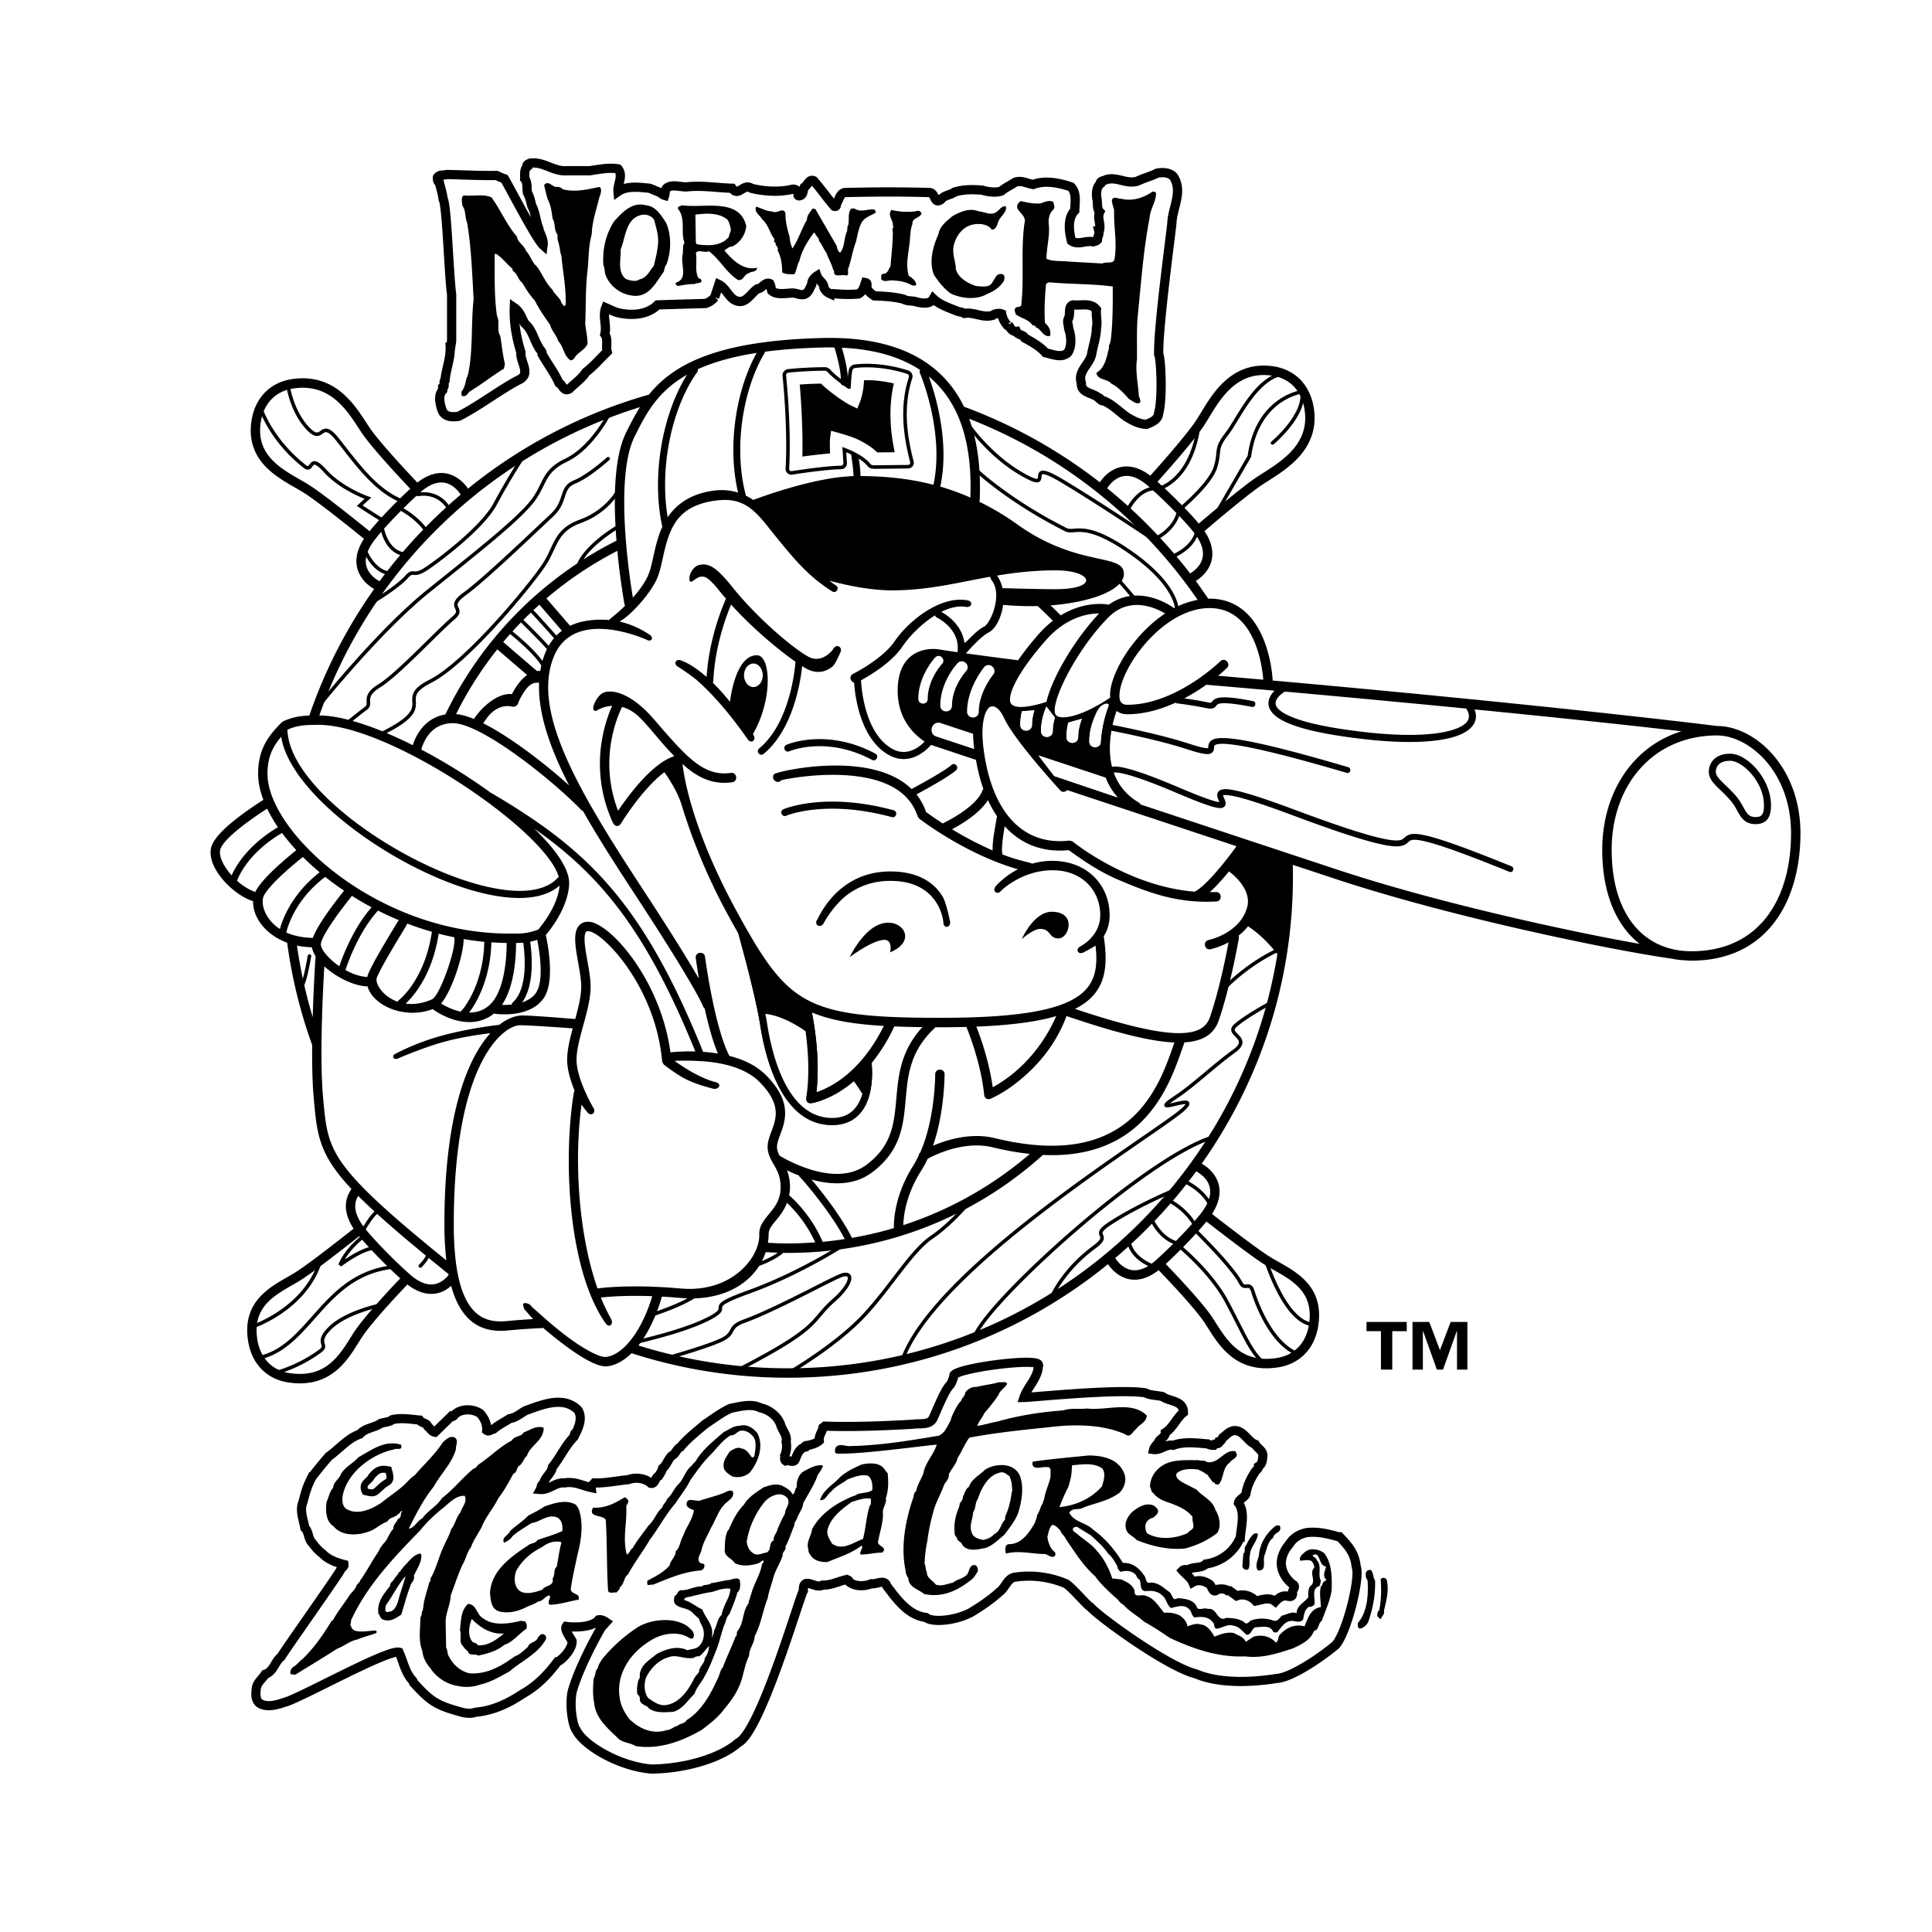 <svg xmlns="http://www.w3.org/2000/svg" width="2500" height="2500" viewBox="0 0 192.756 192.756"><path fill-rule="evenodd" clip-rule="evenodd" fill="#fff" d="M0 0h192.756v192.756H0V0z"/><path d="M103.602 136.152c.012 1.297-1.059 2.141-1.441 3.275.871-.014 9.305-.891 12.096-.469.512.27 1.152.246 1.721.375.699.525 2.096.361 2.096 1.59-.697.551-1.047 1.533-1.814 2.012.01.445-.453.551-.652.891-.117.279-.441.49-.512.795.697.094 1.244-.572 1.955-.422 1.057-.396 2.291-.234 3.441-.141.164.096.35.141.559.141.141-.279.547 0 .605-.373.268-.047.223-.434.512-.516.35-.361.826-.736 1.395-.514.676.268 1.037 1.076 1.676 1.309.211.422.861.633.744 1.264-.023.363-.092.736-.418.936.012.223-.209.352-.326.516-.453.689-.814 1.414-.932 2.246-.207.398-.662.479-.744.889.688.936.268 2.34.188 3.416a4.367 4.367 0 0 1-3.443 2.668c-.453.467-1.209.234-1.723.561-.209.023-.453-.059-.604.094.314.363.826.715 1.023 1.17.5-.293 1.129-.152 1.582.141.385.152.35 1.1.883.561.361-.057.734-.07 1.025.141h.186l.697.516c.699-.246 1.42-.012 1.908.514.674-.139 1.35-.432 1.953.047.244-.268.582-.572 1.023-.561.27.012.652.211.699-.188-.141-.387.488-.725 0-.982-.371-.281-2.111-1.834-.34-3.975.43-.656.953-.994 1.744-1.17 1.551-.195 3.016.441 3.295.418.883.936 1.51 1.625 1.648 2.994.432.959-.873 6.434-2.035 7.799-1.746 1.463-4.557 3.27-5.895 3.34-2.582.408-5.746.525-8.096-.469-2.877-.727-9.863-5.85-10.469-6.645-.312-.105-1.803-1.941-2.465-2.34a9.433 9.433 0 0 0-5.072-.654c-.756.094-.979 1.062-1.535 1.449-.826.771-1.963 1.539-2.917 2.102-1.745.877-3.912.953-4.436.473-1.803-.223-2.943-1.873-3.908-3.135-.199-.736-1.024-.152-1.536-.234-.722.293-1.64.293-2.233-.188.035-.152-.14-.188-.232-.234-.815.176-1.523.584-2.42.562-.698.443-1.966-.982-1.907.561-.372.551-4.267 14.09-6.496 15.162-1.648 1.461-5.038 2.568-8.627 2.631-3.294-.258-6.838-2.408-7.535-3.895-.314-.34-.704-2.246-.414-3.807.665-2.449 2.646-5.996 2.925-6.441l.466-.516c-.221-.152-.5-.291-.745-.234-.558.738-2.297.789-3.228.66-.232.314.442 1.182.582 1.461.058.855-1.175 2.025-1.454 2.049-1.024 1.369-2.065 2.418-3.484 3.225-1.43.947-2.943 1.674-4.699 1.826-.407.152-.779.104-1.209.047-1.209-.352-2.327-.609-3.35-1.404-.664-.527-1.07-.996-1.628-1.592-.058-.258-.245-.34-.372-.562-.536-.795-.687-1.625-1.071-2.479-1.186-.281-9.992 4.666-11.445 5.008-.733.244-1.733.549-2.466.092-.465-.361-.383-1.018-.326-1.543.116-.574.605-.902.884-1.357.826-.246.965-1.275 1.582-1.732.244-.467 5.804-8.316 5.955-8.703.059-.188.361-.279.326-.514-.779-.199-1.57-.48-2.141-1.076-.372-.27-.755-.691-1.023-1.076-.442-.422-.326-1.111-.745-1.498-.127-.83-.546-1.719-.186-2.574.221-.9.454-1.674.884-2.48a32.897 32.897 0 0 1 1.721-2.105c1-.701 1.838-1.766 3.071-2.199.547-.631 1.442-.619 2.094-1.076.384-.129.837-.105 1.163-.375.872-.197 1.826-.033 2.698.049.233.338.71.256.838.654.209.164.407.525.698.561l1.629-1.59c.232.105.313-.188.465-.281.674-.514 1.745-.455 2.419 0 .442.504.687 1.041.651 1.686.209.162.465-.094.698-.141.5-.422 1.058-.68 1.582-1.029.64-.105 1.07-.504 1.582-.795 1.605-.574 3.804-1.533 5.258-.049.442.75.104 1.615-.232 2.293-.233.014-.07.27-.187.375-.872.889-1.384 2.059-2.14 2.994-.093.645-.792 1.043-.884 1.686-.279.07-.221.373-.326.562.873.068 1.489-.738 2.419-.656 1.023-.176 1.779.281 2.652.467-.023-.209.209-.314.326-.467 1.129.035 2.268-.223 3.397-.328.744-.281 1.686-.129 2.233.375.418.082.407-.586.791-.748.14-.246.314-.48.372-.748.396-.305.547-.914.931-1.266.372-.162.464-.678.837-.842.698-.854 1.594-1.543 2.467-2.293.848-.549 1.616-1.17 2.558-1.59.931-.176 2.071-.516 2.979-.047.861.176 1.687.818 2 1.637.14.598.71 1.076.559 1.732.093.408.047.994-.14 1.402.035.176-.081.398.094.516.349-.129.802.293.977-.188.187-.479.396-1.041.931-1.17.046-.293.36-.117.513-.232.336-.082.662-.189.929-.422-.058-.516.302-.889.373-1.311l.185-.141c2.862.094 5.874-.023 8.747-.188.826-.127 1.826.176 2.141-.795.222-.434 1.07-2.621 1.582-3.088.209-.27.349-.656.419-1.031.592-.741 8.305-1.723 8.421-1.032z" fill="none" stroke="#000" stroke-width=".913" stroke-miterlimit="2.613"/><path d="M56.943 158.559c.151-1.146.431-2.248.652-3.371.384-1.428.687-3.303.093-4.73l-.233-.328c-.966-.574-2.223-.152-3.167.188-.501.352-1.013.598-1.583.889-.536.574-1.223.996-1.816 1.547-.14.445-.874.574-.606 1.17.268-.139.652-.314.839-.654.594-.527 1.234-.867 1.909-1.312.885-.115 1.595-.936 2.562-.561.5.279.559.865.513 1.357-.792.363-1.643.598-2.469.889-.245.387-.722.305-.978.562-1.665 1.09-3.691 2.518-3.772 4.777.082.68.104 1.512.885 1.781.966.256 1.945-.012 2.748-.422.384-.188.85-.305 1.165-.562.454 0 .698-.527 1.117-.609.058.047.07.117.094.188-.105.047.034.246-.141.234.047.176-.116.469.141.516.942-.035 1.897-.34 2.84-.516.162-.694-.712-.447-.793-1.033zm-1.397-2.248c-.361.258-.128.844-.419 1.172.198.785-.722.656-1.024 1.125-.675.246-1.665.549-2.282.094-.559-.48-.548-1.289-.327-1.967.594-1.078 1.514-1.852 2.608-2.391.478-.387 1.094-.621 1.816-.516l.093.094c-.22.773-.314 1.594-.465 2.389zM81.719 146.193c-.605.061-1.141.398-1.63.656-.477.398-.618.947-.605 1.547-.21.164-.14.607-.419.701-.209-.48-.664-.656-1.071-.889-.664-.223-1.211-.012-1.816.188-.699.479-1.514.947-1.957 1.732-.745.75-1.117 1.605-1.537 2.529h-.046c-.303.562-.314 1.24-.326 1.92-.104.715.675.855.978 1.359.7.387 1.595.268 2.329.047.209-.047.372-.328.559-.281.023.139-.035.244-.14.326-.209 1.16-.861 2.004-1.118 3.139h-.046c.011.293-.198.504-.187.797-.641.832-.442 1.885-1.071 2.717-.186.152-.012.504-.232.609-.396 1.064-.862 1.979-1.257 3.045-.303.326-.315.83-.56 1.217-.675 1.498-1.606 3.186-3.074 4.074-.175.375-.629.281-.885.562-.419.082-.628.398-1.071.422-1.409.469-2.736-.117-3.772-1.123-.454-.633-.827-1.289-.932-2.062-.407-2.377 1.06-4.531 3.028-5.715 1.118-.748 2.83-1.053 4.005-.232.128 0 .314.023.325-.141.175-.48-.314-.844-.651-1.125-1.351-.879-3.505-.68-4.844.094a15.417 15.417 0 0 0-3.586 3.186c-.175.258-.407.586-.466.936-.291.281-.209.762-.419 1.031-.059.82-.105 1.639.047 2.389.14 1.65 1.443 2.646 2.515 3.701.489.338 1.129.338 1.63.656 2.387.385 4.645-.504 6.567-1.594.827-.633 1.607-1.205 2.282-2.107.582-.691 1.13-1.441 1.491-2.295.43-.961.5-2.062.977-2.998 0-.738.535-1.242.559-1.967.64-1.184.804-2.553 1.304-3.795.104-.656.338-1.252.513-1.873.187-.855.722-1.568.979-2.389-.059-.363.384-.516.279-.891.372-.666.57-1.404.884-2.107-.034-.305.221-.48.28-.75.174-.455.547-.9.604-1.451.478-.938 1.107-1.814 1.444-2.811.175-.293.408-.562.513-.891-.024-.175-.245-.057-.374-.093zm-3.398 4.827c-.315.525-.502.982-.746 1.543-.059.4-.454.67-.373 1.125-.57.234-.175.984-.745 1.219-.419.035-.838.34-1.257.094-.454-.27-.664-.727-.699-1.217a8.575 8.575 0 0 1 1.816-3.982c.559-.598 1.666-1.102 2.283-.281.256.584-.269.924-.279 1.499zM88.379 149.473c.267-.738.267-1.65.186-2.482l-.232-.281c-.478-.832-1.525-.76-2.328-.609-.804.354-1.49.668-2.189 1.266-.699.785-1.666 1.242-2.003 2.295.571.082.722-.609 1.118-.844.408-.537 1.118-.818 1.63-1.217.629-.234 1.339-.527 2.003-.375.466.27.5.949.466 1.451-.419.27-.966.246-1.444.375-.28.211-.639.246-.931.422-1.456.645-2.864 1.664-3.633 3.09-.07.645-.524 1.148-.419 1.828.082.234.012.527.233.703.302.596 1.036.785 1.722.748 1.153-.49 2.364-.842 3.4-1.639.233.293-.269.574-.093.891.745.012 1.397-.199 2.141-.188.676-.586-.651-.621-.372-1.219.151-.877.454-1.686.466-2.621-.117-.622.396-1.032.279-1.594zm-1.537.703h-.046c-.373 1.064-.396 2.271-.699 3.373-.955.326-2.025 1.205-3.074.469-.279-.459-.628-.949-.418-1.547.36-1.137 1.455-1.967 2.374-2.623.605-.176 1.246-.434 1.91-.328-.012.164.035.468-.047.656zM101.746 147.225c-.582-1.322-2.41-1.252-3.447-.609-.5.516-1.385.949-1.63 1.734-.372.211-.407.654-.604.982.035.293-.221.516-.326.703.011.164-.046.281-.094.422-.337.82-.524 1.756-.373 2.717l.187.232c.023.363.489.41.559.75.582.715 1.584.41 2.328.281.697-.234 1.316-.879 1.863-1.311.523-.727 1.117-1.43 1.398-2.248.325-1.101.582-2.517.139-3.653zm-.793 1.591c-.115.855-.289 1.688-.65 2.436l-.047.422h-.047c-.373.434-.42 1.09-.979 1.359a1.97 1.97 0 0 1-1.164.607c-.43-.105-.979-.234-1.118-.748-.28-.691.118-1.334.139-2.014.291-.375.176-.938.467-1.312.361-1.102 1.037-2.447 2.328-2.67.35-.047.57.234.838.375.094.293.221.574.232.891l.047.654h-.046zM137.188 157.67c.059 1.416-.221 2.799-.652 4.074-.127.363-.512.703-.885.75-.232-.117-.174-.352-.186-.562.955-1.076 1.07-2.787.979-4.262-.188-.223-.234-.562-.141-.844.117-.164.279-.211.465-.188.293.282.187.727.42 1.032zM138.352 157.623c.256 1.055-.047 2.119-.279 3.092.105.352-.232.514-.279.795h-.186c.047-.164-.176-.152-.186-.281-.014-.221 0-.467.186-.561.186-.973.232-2.061.139-3.092.128-.234.523-.176.605.047zM127.732 152.377c.105.562-.65.527-.697 1.029-.559.41-.629 1.102-.84 1.688-.301.562.303 1.65-.697 1.592-.314-.457-.012-1.041.094-1.451.104-1.23.721-2.248 1.676-2.998.15-.048.453-.13.464.14zM125.498 153.078c-.082.773-.791 1.301-.791 2.109-.129.445.08 1.018-.188 1.404-.361.105-.605-.129-.559-.469l.092-1.123c.164-.105.141-.387.141-.609.291-.479.5-1.078.979-1.404.115.024.267-.058.326.092zM123.402 145.117c-.012.398-.477.445-.699.797-.779.561-.57 1.545-1.117 2.201l-.373-.047c.047-.234-.256-.117-.279-.281l-.512-.703h-.094c-.197-.223-.523-.316-.791-.469-.746-.08-1.572-.105-2.143.375-.164.445.279.715.559.891.477.246.967.504 1.443.75.582.678 1.607 1.053 1.863 2.012.408.621.617 1.617.188 2.297-.922.736-2.027 1.23-3.168 1.545-1.713.188-3.4-.234-4.891-.844-.326-.396-.873-.525-1.025-1.029-.232-.715.164-1.324.607-1.779.557-.434 1.279-.926 2.049-.656.209.059.395.293.512.467.082.363-.268.598-.512.797-.291.035-.584.281-.699.562-.094.328-.047.715.141.984 1.176.689 2.875.525 4.051-.047.209-.293.605-.328.559-.75-.035-.281-.127-.539-.092-.844-.561-.736-1.375-1.041-2.143-1.357-.654-.199-1.387-.48-1.77-1.031-.246-.105-.188-.422-.328-.607-.01-.902.549-1.746 1.352-2.201.99-.574 2.387-.457 3.492-.469.268.094.619-.012.84.188 1.223.211 1.676-1.289 2.84-1.078l.14.326z" fill-rule="evenodd" clip-rule="evenodd"/><path d="M132.111 154.953c-.479-.363-1.27-.539-1.816-.188-.268.246-.676.469-.605.938.383.012.814-.141 1.164.047.162.188.256.408.279.654-.523.504.105 1.172-.232 1.688-.406.268-.385.783-.373 1.264-.35.516-1.164.809-1.164 1.594-.535-.199-.967.15-1.443.234-.27.197-.408.607-.838.514a3.325 3.325 0 0 0-2.33 0c-.139.141-.268.281-.465.281-.523-.504-1.293-.539-1.957-.562-.883.469-.896-1.053-1.816-.889-.359-.176-.803.152-1.07-.094-.244-.82-1.188-.938-1.957-.984-.547.375-.521-.504-.883-.656-.572-.443-1.178-.982-1.91-.889-.314.129-.361-.387-.467-.609-.477-.76-1.211-1.428-2.189-1.357-.768-1.242-1.734-2.449-2.98-3.326-.686-.715-1.908-.738-2.375-1.688.303-.549.979-.221 1.398-.514 1.223-.469 2.561-.668 3.633-1.5.488-.504.732-1.299.42-1.967-.584-1.416-2.133-1.721-3.541-1.732-1.887.199-3.633.34-5.496.609-.15.057-.068.211-.092.328.244.537.965.152 1.443.234.547-.082.303.619.373.889-.129.773-.547 1.51-.652 2.342-.129.152-.082.41-.234.516-.162.34-.232.715-.465 1.029-.012.295-.15.527-.232.797-.561.949-1.316 2.131-2.609 2.107-.441.082-.324.621-.277.938 1.326-.34 2.549.035 3.91.047.338.047.688.516 1.025.141-.012-.105.035-.246-.047-.328-.467-.363-.641-.938-.746-1.5.105-.42.164-.877.467-1.217.361-.012.605.352.838.562.07.305.42.539.514.797.873 1.287 1.746 2.703 2.934 3.746.582.82 1.338 1.486 2.002 2.107.314.199.49.609.838.75.619.713 1.387 1.078 2.051 1.686.896.492 1.781 1.09 2.607 1.639 2.316 1.066 4.762 1.945 7.498 1.828 1.723.221 3.248-.316 4.752-.797.838-.398 1.744-.809 2.094-1.732.547-.141.385-.75.791-1.031.352-1.006.816-1.967.979-3.043.031-1.302.042-2.695-.749-3.703zm-26.406-4.59c.244-.691.547-1.359.885-2.014.139-.504.303-.996.326-1.547l.045-.609c1.037-.094 2.166-.291 3.027.328.373.527.105 1.242-.047 1.781-1.105 1.229-2.607 1.909-4.236 2.061zm26.594 7.307c-.199.105-.387.246-.373.516-.07-.023-.096.059-.141.092-.174.668-.012 1.43 0 2.062-1.037.152-1.305 1.146-1.631 1.92-1.012-.27-1.885.176-2.514.889-.129.189-.105.705-.373.705-.559-.609-1.396-.797-2.189-.562l-.791.514c-.197-.502-.791-.643-1.211-.889-.732-.105-1.316.141-1.91.375-.268-.492-.768-1.205-1.396-1.219-.467-.152-.896.059-1.305.188-.045-.445-.373-.809-.744-1.076-.467-.234-1.002-.328-1.584-.281-.537-.633-.955-1.428-1.816-1.688-.42-.211-1.199.293-1.119-.514-.221-.633-.803-.867-1.35-1.125l-.885-.094c-.326-1.02-.838-2.002-1.584-2.811-.488-.609-1.211-1.031-1.816-1.545-.174-.223-.605-.281-.512-.656.129-.105.314-.199.467-.094l1.303.797c.652.619 1.27 1.123 1.725 1.826.395.305.697.855.93 1.266 0 .232.152.408.326.561.512-.176 1.166-.129 1.539.328.068.176.207.41.371.469.15.387-.023 1.078.559 1.123.664-.068 1.199-.012 1.678.422.465.387.43.949.885 1.266.512-.129 1.268-.387 1.723.047.361.27.256.619.605.891.734-.096 1.408-.105 1.863.514.174.129.047.516.324.609.561-.023 1.096-.539 1.771-.281.547.082.885.621 1.258.891.465-.012.465-.539.838-.75.594-.012 1.467-.246 1.77.375.059.164.326.176.465.094.338-.41.664-.973 1.211-1.078.42-.141 1.014.305 1.35-.188.096-.502.129-.959.607-1.264.221.059.361-.082.512-.188.117-.562-.314-1.592.42-1.828.221-.127.15-.373.232-.561-.35-.598.141-1.545-.42-2.061-.023-.248-.303-.27-.418-.469.012-.012.314-.176.465-.047.314.34.279 1.031.887 1.17-.059.316-.293.691-.141 1.078-.002.152.219.093.139.281z" fill-rule="evenodd" clip-rule="evenodd"/><path d="M100.488 138.045c-.152.373-.734.689-.838 1.076-.373.586-.943 1.301-1.445 1.875-.186.443-.557.795-.699 1.264.617-.082 1.295-.305 1.959-.422 2.119-.598 4.318-.959 6.611-1.123.758-.258 1.572-.094 2.377-.189 1.932.236 4.482-.795 5.961.705-.047.701-.711.83-1.07 1.357-.34.211-.549.926-1.072.516-2.248-1.008-5.123-1.031-7.686-.703-2.654.27-5.309.551-7.87 1.031-.478.631-.733 1.357-1.165 2.012-.151.645-.593 1.055-.885 1.641.047.422-.256.703-.465 1.031-.327.971-.897 1.838-1.118 2.857a17.897 17.897 0 0 0-.559 2.764 12.733 12.733 0 0 0-.279 2.293c.151.258.082.586.233.844-.023.574.594.809.884 1.219.583.223 1.166-.094 1.724-.188.327-.305.839-.363 1.211-.656.5-.223.291-1.275 1.071-1.076.164.162.211.373.188.607-.197.27-.338.598-.606.797-1.304 1.064-2.911 1.873-4.75 1.451-.582-.479-1.548-.654-1.583-1.592-.164-.199-.256-.504-.279-.797-.5-2.447.035-5.08.792-7.26.046-.223.07-.504.28-.609.116-.76.675-1.381.792-2.107.302-.938.955-1.592 1.257-2.529-1.001.059-7.638.996-9.92.891-.314 0-.245-.387-.187-.562.315-.551.99-.129 1.491-.188 2.991-.059 5.926-.551 8.802-1.031.629-.256.873-.959 1.211-1.545.034-.34.675-1.639 1.024-1.92.07-.305.419-.504.419-.844.303-.387.652-.586 1.165-.562.373-.129 1.84-.316 2.143-.467.288.045.719-.119.881.139zM73.15 148.957c.035.457-.385.691-.653.938-.803.656-1.059 1.721-1.583 2.576-.313.736-.769 1.404-.931 2.201-.082.375-.431.75-.233 1.125.104.246.361.141.512.281.07.303-.082.502-.326.607-1.725.117-3.226.797-4.751 1.406l-.559.047c-.082-.117-.035-.281-.047-.422.792-.422 1.677-.867 2.236-1.545.082-.516.605-.855.605-1.406.454-.387.431-1.055.745-1.545.292-.867.908-1.57 1.071-2.529-.268-.152-.698-.223-.745-.609.059-.844.99-.141 1.491-.422.78-.246 1.583-.434 2.329-.75.223-.129.793-.387.839.047z" fill-rule="evenodd" clip-rule="evenodd"/><path d="M75.573 143.008c.662 1.324.058 2.869-.745 3.889-.455.422-1.095.562-1.724.422-.338-.188-.606-.363-.839-.703-.268-.738.245-1.311.559-1.826.349-.164.687-.469 1.118-.281.536.059.78.527 1.071.891.36.045.232-.375.326-.562.058-.586.151-1.289-.373-1.686a1.3 1.3 0 0 0-.977-.422c-.42.012-.63.514-1.072.469-.851.469-1.432 1.369-2.143 2.061-.768.797-1.292 1.568-1.909 2.436-.384.797-.99 1.521-1.444 2.248-1.047 1.205-1.664 2.459-2.607 3.699-.664 1.16-1.525 2.238-2.143 3.42-.478.352-.361.961-.839 1.312.012.221-.209.352-.326.514-.28-.057-.756.152-.838-.186-.151-2.215-.082-4.744-.233-7.074-.326-.539-1.84-.197-1.258-1.217 1.199.094 2.178-.445 3.073-.984.222-.105.315.176.42.234.069.258-.116.41-.187.609.082 1.756-.384 3.16.047 4.824.291-.094.338-.504.605-.656.466-.83 1.024-1.463 1.537-2.201.617-.551.78-1.275 1.397-1.826.047-.305.396-.516.466-.844.477-.375.733-1.102 1.165-1.498.582-.609.652-1.348 1.351-1.875.081-.197.407-.361.466-.607.709-1.066 1.758-1.91 2.701-2.717.5-.234.99-.633 1.538-.609.744-.237 1.408.209 1.817.746zM54.242 142.447c.023 1.266-1.339 1.744-1.677 2.811-.349.27-.419.83-.838 1.029-.187.248-.163.621-.513.75-.442.832-.896 1.662-1.49 2.436-.489.996-1.258 1.838-1.677 2.904-.361.668-.815 1.299-1.071 2.014-.419.516-.49 1.184-.839 1.732-.454.984-.78 2.027-1.164 3.045-.035.914-.478 1.664-.512 2.576l.046 2.623c.128.211.128.469.187.703.396.914 1.176 1.662 2.143 1.873 1.734.141 3.213-.736 4.518-1.686.5-.164.919-.609 1.304-.938.209-.551.861-.42 1.024-.982.14-.117.292-.387.559-.281.186.068.279.258.233.467-.768 1.477-2.445 2.18-3.632 3.232-.955.504-1.863 1.09-2.935 1.312-.664.256-1.514.303-2.235.141-1.129-.176-2.131-.855-2.748-1.781-.407-.479-.733-1.064-.792-1.732-.408-.984-.198-2.189-.187-3.324a.966.966 0 0 0 .14-.609c.163-.023.07-.223.14-.328.059-.914.408-1.723.605-2.576.198-.094.058-.41.233-.562.547-1.066.78-2.189 1.304-3.232.221-.504.5-.971.651-1.5.408-.479.489-1.217.932-1.684.139-.551.698-1.031.419-1.641-.78-.047-1.397.551-2.002 1.078-.792.621-1.735 1.475-2.422 2.342-2.701 2.775-5.356 5.562-6.939 9.039.082.211-.174.398.046.562-.035.199.198.328.326.422.688.211 1.432 0 2.143 0 .081.047.035.152.047.234-.629.246-1.292.387-1.91.656-.756.139-1.339.678-2.049.936-1.374.891-2.794 1.734-4.145 2.576l-.465-.047c-.117-.305.082-.645.373-.795.256-.152.512-.516.792-.703 1.2-1.148 2.107-2.496 2.934-3.842h.093c.454-.865 1.06-1.592 1.583-2.389.245-.422.676-.689.792-1.123.093-.199.384-.316.373-.562h.046c.64-.914 1.129-1.896 1.77-2.811.151-.398.478-.773.745-1.076.244-.41.431-.879.745-1.219-.023-.41.337-.645.466-.984.396-.104.186-.539.418-.748-.198-.129-.174.221-.372.234-.315.41-.873.314-1.119.795-.732.246-1.21.82-1.955 1.031-1.13.375-2.609.398-3.4-.562-.792-.492-.815-1.592-.699-2.436.221-.469.292-1.043.652-1.406.012-.572.651-.924.792-1.404.454-.727 1.176-1.018 1.723-1.639 1.292-.715 2.62-1.756 4.238-1.266.081.082.035.223.046.328-.174.188-.488.023-.698.141-2.224.457-4.762 2.318-5.169 4.73-.023.445-.012.879.326 1.172 1.095.736 2.55.094 3.54-.562.582-.48 1.315-.971 1.956-1.5.512-.396.838-.889 1.396-1.264.955-1.123 2.003-2.049 2.795-3.279.314-.27.699-.713 1.211-.467.384.303.058.783.093 1.17-.396 1.395-1.537 2.482-2.236 3.748-1.013 1.264-1.758 2.727-2.468 4.168.524-.047.827-.762 1.351-1.029.536-.764 1.42-1.172 1.956-2.016 1.118-.832 2.037-2.037 3.167-2.951.256-.023.338-.305.513-.42 1.152-.773 2.095-1.758 3.306-2.389.256-.48.932-.342 1.164-.797.64-.222 1.281-.737 2.003-.468z" fill-rule="evenodd" clip-rule="evenodd"/><path d="M42.04 155.141l-.094-.141c-.698.07-1.223.879-1.723 1.357-.058.166-.209.199-.232.328-.059.049-.059.199-.187.141-.116.352-.396.516-.559.844-.128.141-.36.316-.326.562-.594.748-1.339 1.604-1.164 2.762.175.201.197.553.512.609.71.246 1.281-.199 1.77-.514.292-.938.536-1.896.885-2.812.07-.373.501-.619.373-1.076.302-.666.78-1.31.745-2.06zm-2.329 4.636c-.163.445-.361.996-.932 1.031-.478.152-.314-.445-.279-.656.698-.949 1.187-2.027 1.955-2.904-.208.856-.546 1.709-.744 2.529zM73.802 157.623c-.268-.281-.675-.07-.978 0-.64.059-1.234.246-1.863.328-.256.246-.676.082-.931.326-.781-.033-1.351.434-2.143.377-.279.104-.326.479-.559.561-.466 1.348 1.13 1.031 1.723 1.641.186.199.489.467.699.654.069.375.315.668.419 1.031.14.645.011 1.289-.465 1.732-.315.27-.746.246-1.118.375-1.001-.504-2.189-.105-3.074.375-.582.492-1.42.961-1.63 1.781-.117.244.047.643-.187.795-.104.457-.198.971-.093 1.451.187.117.279.352.232.609.129.34.466.457.745.609.571.691 1.7.574 2.608.516.92-.258 1.445-1.172 2.096-1.779.198-.658.757-1.197 1.025-1.781.442-.76.746-1.58 1.071-2.389.384-.867.547-1.826.885-2.717.187-.352.198-.818.513-1.076.279-.715.594-1.418.791-2.156.363-.302.293-.888.234-1.263zm-3.493 7.822c.012.539-.57.818-.559 1.359-.14.209-.396.443-.513.701-.535 1.064-1.338 2.283-2.608 2.576-.827.199-1.362-.293-1.956-.656-.408-.551-.442-1.357-.233-2.014.442-.936 1.246-1.768 2.235-2.061.827-.34 1.677.246 2.562.047a.655.655 0 0 1 .513-.141c.396-.27.675-.715.978-1.031.023.377-.162.904-.419 1.22zm2.05-5.433c-.14.375-.292.727-.374 1.125-.454.387-.43 1.053-.744 1.545.035.164-.094.258-.046.422-.186-.012-.024.199-.186.234.279-1.172-.617-1.838-.933-2.764-.628-.258-1.152-.773-1.815-.938 0-.352.617-.281.931-.422.605-.129 1.234-.316 1.817-.375.593-.176 1.21-.434 1.862-.326-.035.596-.268 1.03-.512 1.499zM52.376 161.758l-.419-.047c-1.152.279-2.713.539-3.726-.234-.688-.328-.664-1.441-1.537-1.451-.698.619-.698 1.615-.792 2.527h-.046c.187.422.023.914.14 1.406.186.281.454.656.698.795.069.492.71.211 1.024.422.932-.199 1.852-.445 2.608-1.076.873-.281 1.409-1.078 2.188-1.594.107-.256.026-.549-.138-.748zm-4.703 2.388c-.082-.164-.28-.258-.467-.281-.617-.609-.407-1.639-.139-2.342.838.854 1.898 1.557 3.213 1.451-.709.587-1.594 1.266-2.607 1.172z" fill-rule="evenodd" clip-rule="evenodd"/><path d="M38.759 146.645c.4 1.369-.081 1.047-.721 1.691-.721.645-.641.725-1.602.482-.4-.885.4-.965.641-1.529.561-.644.881-.805 1.682-.644z" fill-rule="evenodd" clip-rule="evenodd" fill="#fff" stroke="#000" stroke-width=".696" stroke-miterlimit="2.613"/><path d="M56.579 17.034h2.257c.917-.129 1.857-.343 2.822-.189.563.698-.071 1.538 0 2.271.846-.603 2.128-.438 3.15-.332.365.131.706.32 1.082.426a.85.85 0 0 0 .423.284c.083-.249.012-.568.235-.757.576-.39 1.317-.059 1.976-.094 1.481-.166 3.009.094 4.515.141.669.911 1.117-.543 1.928 0 1.247.32 2.81.414 4.092.095.307-.047.47.131.564.379.034.094-.083.283.094.283.471-.036.376-.555.518-.851.329-.166.47-.852.94-.662.741.827 1.364 1.75 2.07 2.554.306.083.141-.272.282-.379.199-.354.316-.958.799-.993 2.892-.071 5.527-.083 8.419 0 .61.048.411 1.194 1.128.709.329-.461.94-.438 1.363-.757.894-.272 1.788-.272 2.776-.188.562.177 1.281.271 1.881.094.469-.39.916-.568 1.41-.899.658-.201 1.188.154 1.787.236 1.211-.461 2.621-.142 3.764.237.586.591.398 1.573.375 2.365-.74.745-.576 2.104-.33 3.026.658.462 1.445-.082 2.164.095.141-.059.305-.059.424-.189.012-.319.223-.544.141-.898h.047c.223-.698-.246-1.266.047-1.892-.307-.308-.188-.887-.281-1.325-.084-.473-.072-1.135.328-1.466-.023-.355.375-.284.564-.426 1.117-.355 2.021.485 3.15.142.637-.319 1.34-.473 1.977-.804.564-.095 1.188-.071 1.598.331 1.012 1.478-.092 3.122-.141 4.682-.105 1.135-1.375 10.37-1.316 13.055.211.319.424 4.315 0 5.865-.035.686-.707.922-1.223 1.135-.787-.035-1.436-.402-2.07-.804-.705-.521-1.422-1.254-2.258-1.562-.27.071-.223-.307-.469-.283-.518-.509-1.764-.449-1.693-1.466-.412-1.218.869-1.88 1.035-2.932.152-.863.459-1.679.469-2.602.143-.544-.07-1.171 0-1.797-.553-.721-1.504-.39-2.305-.473-.562.106-.268.898-.469 1.324-.211.319 0 .698 0 1.041.258.686.352 1.786-.094 2.413-.623.567-1.529.142-2.211 0-.518-.603-1.34-1.076-2.068-1.466-.143-.367-.682-.272-.848-.663-.295.047-.541-.237-.658-.426 0-.201-.223-.059-.281-.237a2.296 2.296 0 0 1-.52-1.088c-.234-.095-.658-.047-.893.142-1.023.295-1.799-.342-2.822-.189-.234-.13-.505-.153-.752-.236-.812-.343-1.693-.604-2.352-1.23-.341.603-1.128.438-1.646.331-.411-.166-.94-.047-1.316-.284-.976-.248-1.917-.296-2.916-.332-.353-.224-.588-.414-.752-.803-.047-.178.118-.473-.141-.521-.141.426-.247.887-.706 1.135-1.058.095-1.869.012-2.869-.047a1.11 1.11 0 0 1-.564-.567c-.011-.533-.541-.722-.705-1.183-.259.166-.541.485-.518.851-.2.355-.306.828-.752.994-.471.094-.788-.166-1.223-.142-.658.024-1.54.213-2.022-.236-.059-.236-.071-.496-.188-.709-.493-.189-.753.508-1.223.52-.717.474-1.212 1.667-2.258 1.136-.623-.319-.94-1.242-1.599-1.562l-.422 1.277a1.963 1.963 0 0 1-.895.615c-1.599.047-3.315.094-4.796.142-.988.981-2.516 1.099-3.856.803-.458-.105-.882-.331-1.316-.52-.341.875.129 1.786-.094 2.648.364.521.083 1.195.235 1.75-.729.709-1.34 1.431-2.116 2.034-.423.638-1.07 1.075-1.646 1.655-.588.343-.646-.367-1.035-.568-.47-1.041-1.105-1.844-1.693-2.885.036-.32-.223-.403-.329-.663-.517-.828-.634-1.738-1.411-2.412-.293-.543-.47-1.171-1.034-1.561-.059 1.537.224 3.05.659 4.445-.118.982 1.117 2.2-.283 2.791-2.021 1.088-3.879 2.554-5.925 3.595-.611.106-1.375.083-1.646-.567-.2-.592-.459-1.502.047-2.034v-.236c.293-.118.012-.568.235-.757.106-1.135.553-2.117.518-3.311h.047l.094-.615v-4.635c-.271-1.916-.482-8.963-.847-9.507-.059-.543-.247-1.1-.376-1.656-.2-.118-.2-.319-.188-.52.223-.307.624-.189.941-.284 1.705.035 3.315.13 4.938.094.259.119.518.249.799.331.412.65 3.163 5.995 3.857 6.622.082-.627-.306-1.053-.424-1.656-.305-.733-.329-1.608-.705-2.271-.118-.437-.188-.887-.423-1.276-.094-.474.023-1.076-.283-1.419.013-.425-.058-.922.236-1.183-.106-.236.2-.319.329-.378 1.337-.173 2.302.868 3.666.761z" fill-rule="evenodd" clip-rule="evenodd" fill="#fff" stroke="#000" stroke-width=".922" stroke-miterlimit="2.613"/><path d="M66.444 22.212c-.478-.726-1.013-1.639-2.003-1.733-1.351-.363-2.317.667-3.167 1.593-.781 1.206-1.2 2.728-1.072 4.402.14.27.117.597.187.89.442 1.229 1.607 2.073 2.934 2.154 1.514.047 2.131-1.381 2.888-2.389.093-.246.093-.538.279-.749.477-1.241.524-2.95-.046-4.168zm-.838 2.483c-.059.632-.245 1.217-.373 1.826-.442.515-.699 1.218-1.443 1.358-.35.27-.956.105-1.352-.047-.873-.713-.477-1.909-.512-2.951.512-1.253.501-3.22 2.236-3.466.454-.023.908.165 1.118.562.22.914.512 1.687.326 2.718zM72.265 24.975c.269-.128.466-.398.792-.374a2.565 2.565 0 0 0 1.397-2.062c-.71-2.856-4.191-1.733-6.426-2.061-.128.129-.489.07-.373.375.722.878.315 2.096.558 3.138l.048.047c-.035.129.081.352-.094.375l-.046.937c-.279.996.604 2.459-.699 2.857-.047.223.059.2.187.328.547-.094 1.083-.21 1.676-.188.21-.176.676-.011.699-.327.023-.223-.268-.199-.327-.328-.36-.714-.081-1.687-.232-2.482.338-.329.874.046 1.304-.141 1.071.784 1.688 2.084 2.887 2.857.548.141.617-.574 1.071-.656.256-.234.815-.07.838-.562-1.361.328-2.479-.796-3.26-1.733zm-2.747-.608l-.093-.141-.047-2.811c1.095-.152 2.411-.199 3.214.516.174.257.268.632.326.983-.012.257-.187.445-.187.702-.746.949-2.083.926-3.213.751zM56.058 18.792l.093.094c1.281.328 2.515-.012 3.68-.234.279.27.07.762-.047 1.078-.28 1.206-.722 2.4-.745 3.653-.338 1.125-.292 2.4-.419 3.606-.222 1.721-.152 3.677-.234 5.339.082.656.222 1.289.234 1.968-.234.632-1.037.854-1.352 1.499-.127.047-.209.198-.373.14-.698-.515-.628-1.311-1.211-1.92-.128-.551-.663-1.007-.791-1.592-.536-.762-1.095-1.558-1.537-2.436-.512-.55-.862-1.136-1.258-1.78-.442-.339-.431-.855-.931-1.171l-.046-.234c-.605-.48-1.025-1.125-1.677-1.499l-.093.093c.012 2.073-.058 4.122.233 6.136.314.574-.059 1.429.326 1.968.151.936.245 1.896.465 2.811l-.093.468c-1.141.69-2.27 1.604-3.446 2.295-.209.246-.35.55-.746.422-.081-.117-.035-.281-.046-.422.291-.351.384-.785.465-1.217.082-.047.035-.153.046-.235.163.012.046-.175.14-.234.523-2.436.279-5.012.559-7.541-.151-2.518-.222-5.117-.652-7.635-.221-.492-.105-1.206-.466-1.686-.023-.316-.186-.843.141-1.031.954.105 1.897-.164 2.748.188.943 1.276 1.49 2.716 2.561 3.934.047.574.734.878.885 1.406.466.468.559 1.1 1.071 1.545.582.761.884 1.674 1.583 2.342.198.48.78.797.885 1.312l.28.328.14-.141c.07-1.71-.28-3.232-.419-4.918-.128-.258-.128-.562-.187-.843-.058-.41-.268-.75-.186-1.218-.385-.422-.198-1.147-.513-1.639-.081-.656-.175-1.347-.466-1.874-.151-.469-.256-.96-.372-1.453.384-.503.78.129 1.164.188a.897.897 0 0 1 .607.14zM77.016 21.087c.5.316 1.118-.491 1.351.188-.023.809.197 1.628.418 2.389.024.398.117.773.28 1.124.57-.831.919-1.967 1.444-2.856-.013-.457.349-.796.559-1.125l.279.048c.709 1.229 1.432 2.47 2.143 3.7.034.246.081.492.326.656.489-.574.372-1.476.699-2.155l.046-.516h.047c.163-.597-.058-1.171.28-1.686.092-.082.244-.036.371-.048.606.422 1.258.036 1.957.094.105.082.162.187.14.328-.501.292-1.176.492-1.443 1.077-.269.562-.385 1.265-.513 1.827-.35.866-.455 1.838-.792 2.717-.047.222.116.526-.14.655-.395-.199-1.246.246-1.256-.375.011-.093-.013-.176-.094-.234-.128-.538-.465-1.076-.651-1.639-.268-.352-.443-.831-.746-1.218 0-.328-.279-.422-.372-.703l-.14-.14c-.605.843-1.21 1.768-1.444 2.81-.245.422-.268.938-.513 1.359-.418-.012-.873.023-1.21-.188-.012-.831-.104-1.511-.466-2.202.151-.339-.269-.445-.187-.749-.292-.082-.011-.398-.233-.516-.372-.562-.536-1.347-1.117-1.827-.233-.445-.815-.691-.605-1.264.499.13.988.469 1.582.469zM91.36 21.087c.092-.082.244-.035.373-.046.093.117.244.141.187.328-.257.422-.943.386-.886.984-.163.386-.186.831-.233 1.264-.046 1.3-.512 2.588-.14 3.888.292.188.699.48.746.843-.023.247-.338.129-.466.094-.616-.363-1.396-.457-2.095-.468-.222.023-.734.188-.932-.141.023-.187-.07-.468.187-.515.454.035.546-.479.745-.749.081-1.03.222-2.26.232-3.278l-.046-.516c.046.012.069-.023.093-.047-.011-.059.035-.152-.047-.188.094-.55-.582-1.031-.139-1.592.802.187 1.56.234 2.421.139zM100.35 20.573c.139.503-.35.866-.605 1.265-.27.363-.234 1.053-.793 1.077-.383-.551-1.176-.645-1.863-.516-1.059.2-1.758 1.194-1.955 2.202-.128.831.22 1.521.232 2.248.245.901 1.211 1.417 2.002 1.686.57.035 1.363.222 1.676-.422.258-.363.375-.901.98-.749.289.117.174.457.139.656-.395.632-1.002 1.042-1.676 1.312-1.072.62-2.562.457-3.633-.047-.687-.492-1.258-1.229-1.677-1.874-.535-1.358-.058-2.916.466-4.075.105-.785.873-1.334 1.397-1.78.757-.421 1.688-.843 2.609-.469.57.036 1.162.434 1.723.094.325-.199.546-.655.978-.608zM115.344 19.308c-.033.89-.592 1.557-.65 2.436-.641 3.313-.861 6.686-1.211 10.07-.082 1.37-.035 2.681-.047 4.028-.186 1.217.127 2.459.188 3.7a.976.976 0 0 1 .139.609c-.418.27-.791-.199-1.117-.328-.467-.527-1.096-1.23-1.77-1.545-.361-.504-1.363-.316-1.492-1.078.885-.515 1.025-1.581 1.258-2.482v-.281c.129-.117.129-.375.188-.562.197-1.768.197-3.559.186-5.292-2.107-.281-4.191-.211-6.334-.421-.117.046-.291.082-.326.233-.104 1.254-.197 2.624-.094 3.842.385.292.617.784.512 1.265-.662.21-.906-.703-1.441-.844.012-.233-.279-.117-.373-.281-.42-.55-1.119-.62-1.631-1.03-.012-.188-.174-.375-.047-.562.129-.269.514-.071.607-.328.312-2.764-.059-5.469.324-8.197.326-.96-1.479-1.358-.373-2.202.631.152 1.305.293 1.957.234.408-.117.873-.375 1.305-.14 0 .246.209.527 0 .749-.432.386-.525.972-.467 1.499.129 1.112-.221 2.249-.232 3.42.676.304 1.525.187 2.281.281l3.307.188c.373-.223 1.143.105 1.211-.468.268-1.628-.104-3.22-.045-4.872-.094-.328-.199-.632-.232-.984.197-.468.615-.093.93-.14 1.141.292 2.271-.105 3.121-.703.159-.025.323.022.368.186z" fill-rule="evenodd" clip-rule="evenodd"/><path d="M168.285 95.823l.014.001-.002-.001c.152.007.299.022.453.022 7.5 0 10.881-5.859 10.881-12.706 0-6.674-4.602-10.706-8.307-10.706h-.014c-10.676-1.318-28.5-3.127-44.332-4.536a13.375 13.375 0 0 0-.119-1.119 13.382 13.382 0 0 0-.721-2.81c-.791-2.046-2.373-4.242-5.467-4.242-.043 0-.086.008-.127.009a59.634 59.634 0 0 0-1.242-1.77c.094-.058.211-.135.346-.24.293-.227.662-.578.934-1.061.512-.907.605-2.151-.41-3.676.557-.479 4.148-3.542 5.705-4.587.49-.329 1.094-.691 1.709-1.115.629-.432 1.289-.938 1.865-1.544 1.166-1.229 2-2.878 1.607-5.147-.4-2.304-1.951-3.758-4.049-4.054-2.262-.319-3.879.542-5.062 1.719-.586.581-1.068 1.239-1.477 1.862-.398.612-.738 1.206-1.045 1.687-.998 1.567-4.145 5.076-4.66 5.647-1.457-1.105-2.697-1.079-3.625-.617a3.614 3.614 0 0 0-1.105.878 3.573 3.573 0 0 0-.304.405 50.496 50.496 0 0 0-13.546-7.542c-.048-.098-.103-.193-.152-.29-1.941-3.747-5.935-6.764-13.976-6.566-10.564.259-14.887 2.651-17.312 5.646a50.411 50.411 0 0 0-18.05 9.381l-.036-.053a3.867 3.867 0 0 0-.283-.359 3.601 3.601 0 0 0-1.117-.863c-.936-.45-2.175-.458-3.617.669-.239-.25-1.052-1.107-1.972-2.125-1.105-1.221-2.322-2.627-2.868-3.458-.316-.481-.669-1.048-1.086-1.619-.425-.581-.926-1.179-1.53-1.698-1.224-1.051-2.858-1.762-5.094-1.414-2.095.326-3.625 1.801-3.993 4.111-.363 2.282.513 3.82 1.724 4.928.595.544 1.27.984 1.905 1.365.62.371 1.225.693 1.714 1.012 1.583 1.031 5.284 4.031 5.87 4.507-.996 1.54-.884 2.781-.36 3.682.279.479.653.825.948 1.047.18.136.33.226.43.282a49.693 49.693 0 0 0-6.469 12.625c-.934.036-1.705.159-2.616.582-.006.003-.13.089-.134.094-1.306 1.312-2.359 2.639-2.359 5.137 0 .818.181 1.693.524 2.601-.268.167-1.316.833-2.397 1.657-1.177.896-2.642 2.155-2.835 3.197-.365 1.968 2.188 4.613 4.214 5.26-.056 1.491 1.114 3.297 3.391 4.134a49.314 49.314 0 0 0 2.497 10.214c-.016 1.912.019 3.799.154 5.27.131 1.432.229 2.59.499 3.684.28 1.129.74 2.193 1.586 3.391a18.77 18.77 0 0 0 1.674 2.004c-.048.082-.1.176-.166.291-.518.902-.62 2.145.384 3.676-.585.465-4.025 3.188-5.592 4.223-.486.322-1.064.629-1.646.975-.598.355-1.227.766-1.774 1.281-1.125 1.053-1.88 2.527-1.504 4.787.384 2.307 1.925 3.771 4.021 4.082 2.225.332 3.764-.305 4.901-1.301.558-.488 1.009-1.057 1.395-1.611.377-.545.701-1.092 1.013-1.572 1.009-1.559 4.062-4.775 4.555-5.291 1.45 1.117 2.69 1.102 3.623.645a3.21 3.21 0 0 0 .741-.51c1.081 3.916 3.332 4.682 5.693 4.447a63.622 63.622 0 0 1 3.365-.234c.043 0 .076-.018.112-.027.437.373.916.77 1.422 1.166 1.67 1.311 3.848 2.826 5.003 2.674.88-.117 1.687-.6 2.406-1.305a50.732 50.732 0 0 0 15.587 2.445c12.125 0 23.251-4.252 31.948-11.332.01.018.018.027.031.049.064.092.158.219.283.359.246.277.619.623 1.117.863.936.449 2.176.457 3.619-.67.225.234.984 1.02 1.85 1.965 1.043 1.139 2.197 2.463 2.742 3.293.314.479.643 1.025 1.023 1.566.389.553.844 1.115 1.406 1.602 1.143.988 2.688 1.613 4.91 1.268 2.094-.326 3.623-1.801 3.992-4.111.359-2.264-.404-3.73-1.537-4.777-.553-.512-1.184-.916-1.783-1.268-.584-.342-1.166-.646-1.652-.965-1.574-1.023-5.033-3.721-5.623-4.182.994-1.539.883-2.779.359-3.68a3.687 3.687 0 0 0-1.39-1.336c5.73-8.115 9.104-17.988 9.104-28.65 0-.391-.01-.779-.02-1.167l4.301 1.422c3.227 1.067 6.799 2.091 10.398 3.031 9.367 2.447 18.928 4.326 23.148 4.916.465.098.957.147 1.461.171zM74.158 92.525l-.123-.258.123.258zM74.313 92.849l-.051-.106.051.106zM74.23 92.676l-.072-.151.072.151zM74.035 92.267l-.074-.153.074.153zM74.262 92.743l-.031-.066.031.066z" fill-rule="evenodd" clip-rule="evenodd"/><path d="M73.683 91.529c-.023-.05-.022-.046 0 0zM73.813 91.801l-.08-.167.08.167zM73.733 91.634l-.05-.105.05.105zM73.915 92.016l-.102-.215.102.215zM73.961 92.114zM96.041 65.141l.062.009-.204-.029.142.02zM95.757 65.101c-.007-.001-.013-.001-.019-.003l.019.003z" fill-rule="evenodd" clip-rule="evenodd"/><path d="M89.023 74.713c-2.953-1.649-3.114-6.779-3.115-6.837l-.001-.003a18.44 18.44 0 0 0 1.349-.815c.933-.622 2.076-1.515 2.781-2.553.721-1.061 1.936-2.297 3.25-3.11.024.09.083.173.195.224a4.502 4.502 0 0 1 1.186.892c.539.574 1.012 1.413.863 2.559a95.679 95.679 0 0 1-1.806-.273c-1.34-.219-4.164.155-4.164 4.125 0 2.958 1.798 4.489 2.716 5.078l-.028-.018c-.44.468-1.709 1.579-3.226.731z" fill-rule="evenodd" clip-rule="evenodd" fill="#fff"/><path d="M92.588 74.183l.071.039-.071-.039zM92.393 74.069l.1.061-.1-.061zM92.733 74.258l.033.017a.531.531 0 0 1-.033-.017zM93.274 67.25c-.366.643-.715 1.515-.715 2.481 0 .627-.937.627-.937 0 0-1.189.428-2.224.839-2.948.208-.365.416-.658.571-.86.164-.212.272-.327.272-.327.428-.457 1.109.189.681.646 0 0-.085.092-.213.259-.137.174-.317.43-.498.749zM96.172 67.229c-.133.173-.31.424-.488.737-.359.633-.7 1.484-.7 2.423 0 .784-1.169.784-1.169 0 0-1.217.437-2.271.854-3.006.21-.371.421-.669.58-.874.167-.218.28-.337.28-.337.534-.57 1.385.237.85.808a3.033 3.033 0 0 0-.207.249zM99.078 67.325c-.002.001-1.422 1.749-1.422 3.674 0 .784-1.169.784-1.169 0 0-1.212.435-2.322.845-3.106.42-.805.844-1.316.844-1.316.496-.606 1.398.143.902.748z" fill-rule="evenodd" clip-rule="evenodd"/><path d="M95.528 66.171s-.114.119-.28.337a7.47 7.47 0 0 0-.58.874c-.417.735-.854 1.79-.854 3.006 0 .784 1.169.784 1.169 0 0-.938.341-1.79.7-2.423.178-.312.355-.564.488-.737.124-.161.206-.25.206-.25.537-.57-.315-1.377-.849-.807zM98.176 66.576s-.424.511-.844 1.316c-.411.784-.845 1.895-.845 3.106 0 .784 1.169.784 1.169 0 0-1.925 1.42-3.673 1.422-3.674.496-.604-.406-1.353-.902-.748zM93.304 65.595s-.109.115-.272.327a7.619 7.619 0 0 0-.571.86c-.411.724-.839 1.759-.839 2.948 0 .627.937.627.937 0 0-.966.35-1.838.715-2.481.181-.318.361-.574.497-.75.128-.167.213-.259.213-.259.429-.455-.253-1.102-.68-.645zM66.067 52.52c.003.018.013.029.019.044-.042.091-.091.181-.129.273-.361.87-.568 1.783-.749 2.596-.089.403-.174.79-.269 1.146a5.434 5.434 0 0 1-.317.916c-.355.754-.909 1.488-1.48 2.129a69.611 69.611 0 0 1-.729-6.097c-.264-3.631-.217-7.708.89-9.943 1.104-2.232 2.253-4.504 5.243-6.199-2.405 3.833-3.584 9.974-2.479 15.135z" fill-rule="evenodd" clip-rule="evenodd" fill="#fff"/><path d="M71.167 48.958c-2.306.318-3.695 1.379-4.553 2.652-.856-5.129.491-11.068 2.945-14.481a.336.336 0 0 0 .06-.29c1.51-.687 3.42-1.247 5.878-1.63-2.007 3.576-2.978 9.176-1.857 13.936a5.637 5.637 0 0 0-2.473-.187z" fill-rule="evenodd" clip-rule="evenodd" fill="#fff"/><path d="M93.131 48.367c-2.692-.697-5.163-.856-7.277-.872a11.968 11.968 0 0 0-.129-1.452c-.109-.748-.182-.546-.182-.546l-.655-.365s.038.298.143 1.014c.064.441.111.917.123 1.356-3.748.099-8.919 1.969-10.005 2.378a6.018 6.018 0 0 0-.753-.437.372.372 0 0 0-.008-.127c-1.236-4.773-.203-10.571 1.871-14.051a.365.365 0 0 0 .052-.173c1.671-.223 3.578-.37 5.77-.423.404-.01.794-.01 1.176-.003.003.017 0 .031.006.048 0 0 .178.548.344 1.252.17.718.317 1.552.276 2.133-.035.469.666.521.698.051.052-.7-.12-1.627-.291-2.348-.116-.487-.23-.883-.3-1.109 3.417.158 5.948.984 7.809 2.221a.334.334 0 0 0-.014.31s.628 1.475 1.109 3.618c.478 2.134.799 4.9.237 7.525z" fill-rule="evenodd" clip-rule="evenodd" fill="#fff"/><path d="M96.813 49.643a24.282 24.282 0 0 0-3.002-1.094c.604-2.777.257-5.672-.233-7.862a25.531 25.531 0 0 0-.909-3.122c3.856 3.196 4.273 8.368 4.144 12.078zM63.12 78.913a29.49 29.49 0 0 0-1.456 1.977 13.053 13.053 0 0 1-.617-7.266c.206-1.046.5-1.898.744-2.489.105-.256.198-.453.271-.603.598.162 1.256.517 1.923 1.213.933.973 1.667 1.936 2.393 2.739.308.341.605.653.901.955-1.504.48-3.042 2.091-4.159 3.474zM30.95 48.459c-.498-.324-1.114-.654-1.746-1.031-.617-.369-1.228-.771-1.753-1.251-1.029-.941-1.733-2.178-1.43-4.083.306-1.914 1.527-3.067 3.212-3.33 1.931-.301 3.297.301 4.343 1.2.531.455.983.992 1.384 1.539.407.557.751 1.111 1.06 1.581.593.902 1.861 2.362 2.957 3.572.893.987 1.683 1.822 1.957 2.11C39.792 49.8 37.875 51.75 36.869 53c-.676-.548-4.338-3.512-5.919-4.541zM36.758 56.962c-.357-.615-.548-1.649.731-3.24.963-1.229 3.081-3.381 4.21-4.386 1.469-1.416 2.516-1.315 3.154-1.008.35.168.628.42.822.639a2.955 2.955 0 0 1 .277.368c.003.006.009.008.013.015a50.436 50.436 0 0 0-8.097 8.644c-.008-.004-.012-.011-.021-.016 0 0-.168-.082-.388-.247a2.673 2.673 0 0 1-.701-.769zM104.529 70.665l.713.923c-.014.044-.02.092-.031.136a4.614 4.614 0 0 0-.178 1.21c0 .784-1.17.784-1.17 0 0-.888.232-1.72.52-2.411l.012-.033.018.021.116.154zM110.605 70.407c-.008.018-.695 1.693-.799 3.779-.203.546-1.125.474-1.125-.225 0-1.209.432-2.316.842-3.101l.002-.005c.399-.762 1.219-.781 1.08-.448zM110.248 77.576c.018.006.041.018.062.025a6.26 6.26 0 0 0 1.197 1.958l-6.332-2.137-1.561-2.044 6.634 2.198zM106.402 73.526c0-.5.072-.983.189-1.433l1.35-.379c-.211.545-.371 1.168-.371 1.812 0 .785-1.168.785-1.168 0zM101.961 70.959l1.238-.085a4.79 4.79 0 0 0-.236 1.432c0 .784-1.17.784-1.17 0 0-.468.064-.922.168-1.347zM110.592 61.589c2.174-2.186 4.795-.898 5.65-.379-1.598 1.063-2.963 2.56-3.918 4.023-.881 1.354-1.469 2.755-1.562 3.858-.014.176-.01.347.002.514-1.703 1.135-3.172 1.761-4.193 1.92-1.07.167-1.318-.167-1.342-.533-.104-1.662 2.449-6.472 5.363-9.403zM101.377 67.957c.641-1.215 1.723-2.684 3.031-4.15 1.447-1.623 2.963-2.253 4.102-2.485a5.747 5.747 0 0 1 1.152-.116c-2.432 2.559-4.729 6.464-5.254 8.814-.482.166-2.887.924-3.508.22-.226-.257-.216-.968.477-2.283z" fill-rule="evenodd" clip-rule="evenodd" fill="#fff"/><path d="M98.705 70.574c.244-.197.871-.248 1.488 1.093.531 1.147 1.949 2.96 3.189 4.443a88.31 88.31 0 0 0 2.391 2.738c.229.25.531.172.697-.021a62268.1 62268.1 0 0 0 16.896 5.599c-.008.01-.709.999-1.602 2.072-.912 1.098-1.922 2.153-2.58 2.463-6.684-.524-12.189-5.018-12.189-5.018s-.279-.082-.316-.078c-4.59.537-7.668-2.782-8.521-8.932-.375-2.695.096-3.992.547-4.359zM99.137 83.407c-.062.435-.117.97-.102 1.442a33.503 33.503 0 0 1-3.672-1.884c-.133-.077-.255-.152-.379-.227.351-.187.856-.472 1.394-.834.765-.516 1.661-1.235 2.19-2.073.268.578.57 1.115.904 1.607-.044.256-.247 1.377-.335 1.969z" fill-rule="evenodd" clip-rule="evenodd" fill="#fff"/><path d="M110.119 93.412c.34-.537.588-1.199.588-2.113 0-2.929-2.182-5.412-5.732-5.412-.727 0-1.391.111-1.99.281a2.455 2.455 0 0 0-.471-.15 18.882 18.882 0 0 1-2.502-.772c-.002-.017.002-.03-.002-.046-.129-.485.072-1.863.23-2.768 1.57 1.738 3.703 2.647 6.377 2.387.492.318 2.535 1.926 4.934 2.945 2.852 1.211 5.814 2.405 9.801 2.175.621-.035.568-.975-.055-.939-.199.011-.395.003-.592.007.615-.556 1.246-1.265 1.777-1.905.049-.057.09-.109.135-.165.064.049.162.123.281.224.229.192.525.47.803.812.562.696.98 1.57.738 2.508-.527 2.042-2.615 3.012-3.865 3.307-.607.145-.395 1.06.213.917a7.528 7.528 0 0 0 1.787-.689c-.25 1.34-.953 4.858-1.867 7.489-.74 2.131-3.979 2.324-13.455-.846 2.982-1.497 3.377-3.911 2.867-7.247zM105.377 101.379c-1.195 2.711-2.859 4.537-4.258 5.688a13.054 13.054 0 0 1-1.885 1.301l-.191.104c-.221-1.6-.631-3.117-1.006-4.287a29.312 29.312 0 0 0-.629-1.76c3.457-.136 6.053-.486 7.969-1.046z" fill-rule="evenodd" clip-rule="evenodd" fill="#fff"/><path d="M87.005 116.971c2.878-2.152 3.125-4.709 3.346-7.189.054-.609.107-1.225.196-1.844.085-.602.208-1.207.402-1.811.381-1.188 1.045-2.375 2.294-3.543.033-.029.048-.064.07-.096l.538.002c.902 0 1.755-.012 2.566-.033.137.338.418 1.057.727 2.016.41 1.277.865 2.988 1.047 4.758.035.346.316.516.639.389 0 0 .326-.131.857-.43.52-.291 1.23-.744 2.021-1.393 1.562-1.285 3.539-3.303 4.705-6.443.025.014.045.033.078.045 4.701 1.594 8.211 2.508 10.682 2.611-.322.908-.703 2.062-1.273 3.291-.645 1.389-1.516 2.83-2.775 4.041-2.49 2.393-6.609 3.984-13.859 2.213-1.859-.455-3.711-.107-5.071.336-.419.139-.79.283-1.111.422.438-1.264.711-2.576.877-3.715.282-1.928.28-3.41.28-3.41-.001-.627-.937-.627-.936.002 0 0 .002 1.422-.269 3.271-.21 1.43-.583 3.074-1.22 4.512a.435.435 0 0 0-.147.279c-.161.336-.319.674-.512.975-1.156 1.803-1.646 3.473-1.847 4.697a9.263 9.263 0 0 0-.129 1.604 36.661 36.661 0 0 1-4.181.975c-.716-1.451-1.878-3.096-2.862-4.367a41.265 41.265 0 0 0-1.17-1.447c1.875.512 4.18.672 6.037-.718z" fill-rule="evenodd" clip-rule="evenodd" fill="#fff"/><path d="M102.748 115.125a36.901 36.901 0 0 1-12.625 7.107c.008-.297.037-.688.113-1.156.183-1.117.633-2.66 1.71-4.34.228-.355.428-.736.611-1.127.31-.17 1.005-.521 1.929-.822 1.277-.418 2.936-.715 4.559-.318 1.328.324 2.559.535 3.703.656zM79.705 117.275c.027.078.07.15.138.195l.087.092c.095.102.227.254.39.441.329.387.777.93 1.268 1.564.933 1.205 2.001 2.715 2.69 4.055-.728.111-1.461.207-2.202.275-1.198-2.832-3.269-4.578-3.283-4.59-.022-.02-.046-.025-.068-.039.033-.188.079-.367.088-.578a4.732 4.732 0 0 0-.297-1.934c.302.156.699.336 1.189.519zM81.333 123.953c-.904.064-1.814.107-2.736.107-.667 0-1.327-.031-1.985-.066.044-.289.075-.578.075-.871 0-.225.063-.439.222-.695.086-.135.188-.27.297-.406.121-.152.25-.305.379-.465.335-.412.689-.918.934-1.545.196.18.538.516.955 1.012a12.66 12.66 0 0 1 1.859 2.929zM75.771 107.943c1.606 1.615 1.739 2.789 1.569 3.715a5.072 5.072 0 0 1-.194.723c-.083.246-.174.482-.258.709-.166.455-.34.973-.297 1.502.034.4.158.738.306 1.041.137.279.306.549.47.85.294.539.554 1.16.51 2.168-.045 1.018-.508 1.684-1.017 2.311-.133.164-.264.318-.385.471-.133.168-.255.33-.358.496-.218.348-.385.752-.365 1.232.086 2.219-2.689 5.852-7.839 5.393-5.034-.447-7.982-.049-8.298-.002-1.858-5.266-2.376-12.633-1.592-18.348.291.447.532.701.532.701.321.539.977.18.655-.359 0 0-.425-.713-.851-1.684-.435-.99-.838-2.178-.838-3.133 0-.48.081-1.025.209-1.619.13-.6.303-1.227.477-1.859.346-1.262.719-2.621.719-3.816 0-.582-.096-1.264-.214-1.959-.113-.661-.245-1.335-.324-1.939-.079-.609-.09-1.067-.013-1.356.06-.223.134-.274.316-.274 1.329 0 6.693 5.369 7.372 12.984.005.051.133.293.173.324 0 0 .638.516 1.572 1.105.924.582 2.091.98 3.321 1.293.606.154.915-.48.311-.633-1.614-.41-3.328-1.551-4.138-2.139a25.73 25.73 0 0 1 2.91.049c1.963.149 4.181.669 5.559 2.053zM56.776 78.354c-2.42-2.174-5.822-4.811-8.569-6.194.038-.054.074-.105.129-.179.169-.222.375-.567.674-.838.617-.558 1.333-.824 2.12-.636.188.045.463-.095.539-.275 0 0 .105-.3.234-.547.133-.253.323-.582.555-.893.451-.603.907-.73 1.327-.662-.118 2.988 1.042 6.412 2.991 10.224zM53.815 60.326l2.247 2.604c-.695.518-1.292 1.258-1.707 2.313a8.362 8.362 0 0 0-.447 1.702 1.668 1.668 0 0 0-.339.001l-3.365-2.892a37.06 37.06 0 0 1 3.611-3.728zM49.616 64.785l2.974 2.556a4.196 4.196 0 0 0-.878.886 7.622 7.622 0 0 0-.635 1.02l.014.001c-1.079-.099-2.087.637-2.704 1.195a6.785 6.785 0 0 0-1.105 1.293c-.661-.275-1.258-.441-1.778-.493a36.544 36.544 0 0 1 4.112-6.458z" fill-rule="evenodd" clip-rule="evenodd" fill="#fff"/><path d="M42.146 74.425c.095-.26.249-.604.485-.944.466-.672 1.242-1.329 2.559-1.329 2.775 0 9.773 5.534 12.767 8.623a.482.482 0 0 0 .197.124c1.447 2.542 3.159 5.234 5.019 8.07 6.396 9.754 6.966 11.422 6.966 11.422.037.107.1.176.17.229.345 1.568.785 3.229 1.319 4.494a16.641 16.641 0 0 0-1.346-.164c-.045-.002-.087-.002-.132-.006-6.073-15.06-11.644-20.231-21.075-25.794-.023-.014-.046-.016-.068-.024a57.764 57.764 0 0 0-6.973-4.341c.017-.067.05-.192.112-.36z" fill-rule="evenodd" clip-rule="evenodd" fill="#fff"/><path d="M28.712 72.792c.964-.432 1.734-.474 3.087-.474 7.087 0 22.662 10.524 23.953 15.188a.392.392 0 0 0-.116.085c-4.804 5.212-26.513-6.495-26.952-14.658-.002-.034-.014-.06-.022-.088a1.37 1.37 0 0 0 .05-.053z" fill-rule="evenodd" clip-rule="evenodd" fill="#fff"/><path d="M28.052 73.51c1.299 8.247 21.96 19.915 27.777 14.851-.091 1.126-.74 2.733-2.134 4.386-.589.214-1.025.311-1.433.357-.46.052-.895.04-1.442.04-13.217 0-24.134-10.158-24.134-15.939.001-1.684.537-2.724 1.366-3.695zM37.602 97.527c.276-.676 1.016-1.971 1.712-3.143.344-.582.671-1.121.913-1.521.122-.203.223-.37.293-.491.055-.093.089-.167.116-.23.799.307 1.618.582 2.456.822-.001.004-.003.006-.003.011-.364 2.452-1.199 4.162-1.936 5.253a8.354 8.354 0 0 1-.962 1.191c-.239.244-.392.359-.392.359a.345.345 0 0 0-.12.168c-1.503-.532-2.306-1.854-2.077-2.419zM36.735 97.172c-.042.102-.061.203-.084.307-.015-.004-.026-.012-.043-.012-.712-.035-1.458-.305-2.138-.682.076-.238.337-1.026.792-2.031.55-1.215 1.369-2.715 2.454-3.904.671.34 1.362.658 2.07.953-.006.021-.018.037-.021.062-.001.003-.034-.001-.051.029a37.74 37.74 0 0 1-.287.48c-.243.402-.571.943-.917 1.527-.684 1.153-1.467 2.515-1.775 3.271z" fill-rule="evenodd" clip-rule="evenodd" fill="#fff"/><path d="M40.69 99.916a9.211 9.211 0 0 0 1.044-1.291c.782-1.162 1.648-2.948 2.034-5.472a28.94 28.94 0 0 0 1.546.358v.005c.27 1.002-1.421 5.837-2.214 6.187-.986.439-1.869.531-2.631.426a4.99 4.99 0 0 0 .221-.213zM46.257 93.689c.679.116 1.365.212 2.06.278-.043 2.197-.601 3.939-1.165 5.115a9.403 9.403 0 0 1-.792 1.365 6.701 6.701 0 0 1-.248.322.33.33 0 0 0-.144.166c-.89-.189-1.637-.613-1.958-.814 1.115-1.326 2.254-4.923 2.247-6.432zM46.928 100.859c.235-.33.546-.824.855-1.471.598-1.248 1.19-3.072 1.24-5.372.505.034 1.013.057 1.525.062.006.978-.087 4.863-1.801 6.279-.61.506-1.291.676-1.946.672.041-.052.081-.105.127-.17zM51.304 96.674c.167-1.13.183-2.131.181-2.59.246-.002.486-.015.721-.035.33 2.516.041 4.01-.308 4.862-.176.43-.369.701-.509.863a1.685 1.685 0 0 1-.17.174.522.522 0 0 0-.167.277 7.241 7.241 0 0 1-.974.033c.71-1.043 1.055-2.424 1.226-3.584zM52.547 99.178c.407-.994.697-2.621.354-5.226.22-.045.449-.102.701-.181.187.932.729 4.055-.13 5.287-.335.48-.84.773-1.376.951.146-.206.305-.474.451-.831zM21.962 84.833c.23-1.239 3.855-3.62 4.692-4.154.292.609.65 1.229 1.073 1.851-3.084 1.834-4.269 4.007-4.616 4.804-.769-.858-1.274-1.832-1.149-2.501zM25.475 88.992c-.627-.211-1.265-.614-1.826-1.117.002-.007.008-.01.01-.018 0 0 .051-.159.181-.428.138-.286.362-.689.703-1.16.664-.918 1.786-2.1 3.596-3.166.427.576.901 1.15 1.427 1.719-.242.192-.898.719-1.626 1.373-.895.803-1.963 1.851-2.416 2.684-.021.036-.032.076-.049.113zM26.343 89.331c.732-1.347 3.647-3.649 3.875-3.828.52.519 1.08 1.028 1.673 1.527-2.846 2.212-3.743 4.825-3.964 5.658-1.604-1.035-1.953-2.679-1.584-3.357zM31.199 101.48a48.307 48.307 0 0 1-1.57-7.139c.46.098.958.153 1.488.169.055.29.178.587.367.884-.009.12-.189 2.844-.285 6.086zM31.21 93.575c-1.074-.024-1.951-.226-2.647-.539.017-.075.054-.229.125-.452.106-.333.283-.802.564-1.351.559-1.09 1.535-2.493 3.195-3.747.595.475 1.224.934 1.881 1.377-.203.251-.817 1.02-1.459 1.915-.637.888-1.368 1.99-1.659 2.797zM35.115 89.38c.629.398 1.283.778 1.958 1.139-1.867 2.123-2.93 5.022-3.217 5.885-1.119-.772-1.925-1.764-1.837-2.271.203-1.177 2.961-4.587 3.096-4.753zM38.116 129.5c-1.026 1.137-2.224 2.523-2.811 3.43-.306.473-.625 1.014-.996 1.549-.362.521-.764 1.021-1.243 1.441-.936.82-2.203 1.367-4.149 1.078-1.687-.25-2.917-1.395-3.234-3.305-.319-1.922.302-3.086 1.22-3.945.473-.445 1.032-.812 1.612-1.158.596-.355 1.187-.67 1.684-.998 1.571-1.039 5.003-3.752 5.641-4.256 1.014 1.242 2.945 3.18 4.094 4.205a92.457 92.457 0 0 0-1.818 1.959zM44.675 127.307a2.661 2.661 0 0 1-.817.646c-.637.311-1.682.418-3.161-.986-1.136-.996-3.269-3.133-4.241-4.355-1.29-1.582-1.107-2.619-.753-3.234.015-.025.021-.041.033-.064 1.978 1.984 4.882 4.467 9.001 7.791.005.033.012.066.019.1-.029.033-.045.061-.081.102z" fill-rule="evenodd" clip-rule="evenodd" fill="#fff"/><path d="M44.338 122.15c0 1.365.072 2.547.195 3.6-4.148-3.361-6.835-5.707-8.596-7.555a.606.606 0 0 0-.073-.078c-.712-.752-1.276-1.426-1.717-2.051-.781-1.104-1.191-2.061-1.441-3.074-.26-1.051-.349-2.166-.476-3.543-.354-3.848-.019-10.553.127-13.039 1.16 1.068 2.883 1.934 4.205 1.996.039.002.067-.01.102-.014.486 1.873 3.632 3.383 6.532 2.277.029.035.054.07.096.102a7.485 7.485 0 0 0 1.998.962c1.138.344 2.675.455 4.011-.621.033.012.06.029.099.035 0 0 .838.123 1.843.002.98-.117 2.247-.48 2.993-1.551.685-.982.694-2.637.587-3.897a18.273 18.273 0 0 0-.368-2.411c1.558-1.871 2.327-3.791 2.327-5.204 0-1.436-1.364-3.373-3.491-5.42 6.607 4.617 11.173 10.162 16.082 22.239a19.979 19.979 0 0 0-2.483.086c-.981-7.297-6.136-13.029-8.2-13.029-.685 0-1.074.419-1.22.972-.129.486-.09 1.109-.011 1.721.08.616.214 1.304.329 1.976.109.641.2 1.266.2 1.801 0 .953-.277 2.064-.597 3.238-.564-.047-4.242-.355-5.272-.355-.655 0-1.46.273-2.302.932-2.311.27-4.943.787-6.88 1.424-2.056.678-3.481 1.469-3.481 1.469-.432.182-.19.652.241.471 0 0 1.535-.686 3.561-1.354 1.758-.578 3.682-.932 5.672-1.178-2.307 2.532-4.59 8.151-4.592 19.071z" fill-rule="evenodd" clip-rule="evenodd" fill="#fff"/><path d="M60.481 135.381c-.668.088-2.469-.9-4.306-2.34a43.725 43.725 0 0 1-2.265-1.904c-.29-.264-.845-.742-.881-.781-.146-.346-.969-.508-.83-.119.02.053.063.336.157.432.155.156.54.639.839.936-.658.037-1.619.1-2.587.195-2.445.244-5.334-.531-5.334-9.648 0-16.133 4.942-19.863 6.613-19.863.943 0 4.297.24 5.255.311-.12.445-.235.887-.328 1.312-.134.623-.229 1.24-.229 1.818 0 1 .353 2.119.732 3.059-.04.123-.076.271-.105.463-1.088 7.115-.363 17.73 3.215 22.783.362.51.836.064.524-.48a16.812 16.812 0 0 1-1.002-2.098c.646-.076 2.41-.236 5.125-.137-.918 3.114-2.71 5.811-4.593 6.061zM126.037 126.088c.5.326 1.092.637 1.691.988.582.34 1.145.703 1.619 1.145.924.854 1.555 2.014 1.248 3.936-.305 1.916-1.527 3.068-3.213 3.332-1.943.301-3.215-.238-4.156-1.053-.482-.416-.887-.912-1.252-1.432-.375-.531-.697-1.068-1.006-1.541-.594-.902-1.801-2.281-2.836-3.41a99.18 99.18 0 0 0-1.83-1.947c1.141-1.033 3.059-2.986 4.064-4.234.642.499 4.093 3.187 5.671 4.216zM120.477 117.91c.355.615.547 1.65-.732 3.24-.963 1.23-3.08 3.381-4.209 4.387-1.471 1.414-2.516 1.314-3.154 1.008a2.635 2.635 0 0 1-.822-.639 2.826 2.826 0 0 1-.215-.273c-.041-.059-.062-.096-.062-.096-.006-.01-.014-.014-.02-.021a50.545 50.545 0 0 0 8.084-8.65c.016.008.023.02.039.027 0 0 .17.082.389.248.231.175.504.433.702.769z" fill-rule="evenodd" clip-rule="evenodd" fill="#fff"/><path d="M78.597 136.514a49.798 49.798 0 0 1-14.9-2.273c1.048-1.34 1.853-3.143 2.34-4.877.567.031 1.157.07 1.794.127 4.75.424 7.675-1.842 8.563-4.568.727.043 1.458.08 2.203.08a37.863 37.863 0 0 0 25.452-9.773c4.578.209 7.635-1.197 9.725-3.207 1.373-1.318 2.301-2.871 2.977-4.322.652-1.408 1.072-2.738 1.426-3.703 1.822-.113 2.938-.809 3.414-2.184 1.172-3.371 2.008-8.191 2.008-8.191a.454.454 0 0 0-.031-.267c.34-.27.666-.575.945-.94.357.226 1.629 1.095 2.93 2.783-3.746 23.408-24.181 41.315-48.846 41.315zM107.57 73.526c0-.643.16-1.267.371-1.812l-1.35.379c-.117.45-.189.933-.189 1.433 0 .785 1.168.785 1.168 0zM104.383 70.523c-.287.691-.52 1.522-.52 2.411 0 .784 1.17.784 1.17 0 0-.418.072-.824.178-1.21.012-.044.018-.092.031-.136l-.713-.923-.117-.152-.018-.021-.011.031zM102.963 72.306c0-.498.096-.985.236-1.432l-1.238.085a5.672 5.672 0 0 0-.168 1.347c0 .784 1.17.784 1.17 0zM109.525 70.855l-.002.005c-.41.784-.842 1.891-.842 3.101 0 .699.922.771 1.125.225.104-2.086.791-3.761.799-3.779l-1.08.448zM105.176 77.421l6.332 2.137a6.219 6.219 0 0 1-1.197-1.958c-.021-.008-.045-.02-.062-.025l-6.633-2.199 1.56 2.045zM171.324 73.375c3.08 0 7.369 3.498 7.369 9.766 0 6.564-3.168 11.765-9.943 11.765-4.689 0-7.953-3.58-7.953-10.118 0-6.493 4.162-11.413 10.527-11.413zM128.174 69.012c.006-.003.008-.008.014-.012 5.928.53 12.127 1.11 18.096 1.694.566.868.291 1.59-1.281 2.104-1.682.55-4.615.713-8.658.262-7.002-.78-8.785-1.965-9.045-2.698-.232-.651.762-1.287.874-1.35zM120.672 60.668c2.521 0 3.863 1.746 4.594 3.642.363.942.561 1.891.668 2.608.057.385.088.689.102.896-1.523-.135-3.031-.267-4.504-.393-.086.07-.189.151-.287.229a16.4 16.4 0 0 0 1.158-.998c.445-.438-.207-1.112-.654-.674 0 0-.273.269-.762.672-.494.41-1.203.956-2.068 1.502-1.736 1.098-4.047 2.163-6.436 2.163-.58 0-.859-.301-.787-1.144.074-.882.57-2.128 1.412-3.421 1.695-2.6 4.583-5.082 7.564-5.082zM117.363 45.926c1.053-1.226 2.273-2.701 2.852-3.608.305-.478.639-1.068 1.037-1.677.391-.596.832-1.194 1.352-1.71 1.027-1.02 2.363-1.727 4.275-1.457 1.688.239 2.926 1.375 3.258 3.284.33 1.907-.348 3.269-1.361 4.335-.516.54-1.113 1.003-1.717 1.417-.613.422-1.213.782-1.703 1.11-.865.583-2.34 1.766-3.596 2.805-1.006.832-1.859 1.561-2.158 1.815-1.023-1.236-2.969-3.159-4.121-4.175a139.83 139.83 0 0 0 1.882-2.139zM110.471 48.707s.021-.037.062-.097c.045-.07.115-.167.211-.275.189-.222.463-.477.812-.651.633-.316 1.678-.431 3.166.963 1.143.989 3.291 3.111 4.27 4.326 1.301 1.572 1.125 2.609.775 3.229a2.643 2.643 0 0 1-.691.779 2.675 2.675 0 0 1-.34.229 50.496 50.496 0 0 0-8.273-8.495c.002-.003.006-.004.008-.008zM119.488 59.85a8.197 8.197 0 0 0-2.363.833c-.012-.013-.02-.027-.035-.04 0 0-.248-.187-.67-.414a7.105 7.105 0 0 0-1.678-.651c-1.189-.288-2.701-.275-4.125.76-.01-.004-.018-.011-.029-.013 0 0-.24-.052-.654-.067a6.957 6.957 0 0 0-1.609.14 7.77 7.77 0 0 0-2.492.998 68.644 68.644 0 0 0-1.021-.998c4.236-.323 7.322-1.606 7.322-3.143 0-2.117-4.562-.588-10.646-4.941a26.205 26.205 0 0 0-3.791-2.259.489.489 0 0 0 .049-.192c.09-2.303-.021-5.298-1.052-8.082a49.54 49.54 0 0 1 22.794 18.069zM62.305 60.284c.011.06.035.106.06.151a17.3 17.3 0 0 1-1.461 1.28.35.35 0 0 0-.118.146c-.053-.004-.102-.015-.156-.018-1.222-.063-2.573.032-3.753.594l-2.36-2.735a36.982 36.982 0 0 1 7.077-4.742c.284 3.007.711 5.324.711 5.324zM97.195 74.732l-3.751-1.241c-.897-.268-.497-1.622.4-1.353 0 0 2.32.769 3.242 1.072.004.465.043.979.109 1.522zM101.574 65.875c-.006-.001-2.746-.345-5.215-.689a.514.514 0 0 0 .101-.093s.341-.4.796-.856c.469-.473 1.006-.95 1.398-1.147.672-.337 1.262-1.476 1.426-2.741 1.188.105 2.35.148 3.449.117.52.474 1.02.97 1.514 1.47a9.902 9.902 0 0 0-1.332 1.242 28.864 28.864 0 0 0-2.137 2.697z" fill-rule="evenodd" clip-rule="evenodd" fill="#fff"/><path d="M100.018 58.68a3.455 3.455 0 0 0-.541-1.254c1.781-.297 3.682-.522 5.869-.522 3.627 0 4.447 1.882-.115 1.882-1.323 0-4.165-.077-5.213-.106z" fill-rule="evenodd" clip-rule="evenodd" fill="#fff"/><path d="M98.816 57.539l.055-.01-.055.01z" fill-rule="evenodd" clip-rule="evenodd"/><path d="M133.568 86.811c-6.232-2.061-13.303-4.403-19.771-6.547-.018-.031-.035-.062-.061-.09a.42.42 0 0 0-.125-.109c-.27-.158-.51-.33-.734-.509-.037-.03-.08-.06-.117-.091a5.726 5.726 0 0 1-1.041-1.17 4.897 4.897 0 0 1-.199-.33c-.031-.057-.059-.115-.09-.173a5.646 5.646 0 0 1-.309-.713c.062-.011.189-.021.441.013.752.099 2.367.544 5.795 2.004 2.643 1.125 3.859 1.529 4.381 1.525.076 0 .15-.008.223-.032a.458.458 0 0 0 .209-.131.427.427 0 0 0 .105-.224.557.557 0 0 0-.004-.193 1.344 1.344 0 0 0-.098-.295c-.033-.082-.072-.166-.105-.25a.79.79 0 0 1-.045-.161c.014-.006.027.002.072-.004a1.72 1.72 0 0 1 .459.01c.895.104 2.742.628 6.396 1.994 5.01 1.873 7.709 2.691 9.227 2.977.758.143 1.25.158 1.602.09.373-.072.564-.235.715-.371l.094-.083a.57.57 0 0 1 .289-.141c.201-.04.551-.034 1.213.116 1.324.298 3.766 1.134 8.494 3.056.363.147.582-.398.221-.545-9.344-3.796-9.986-3.481-10.699-2.842-.121.107-.217.189-.438.232-.242.047-.65.047-1.383-.091-1.463-.275-4.119-1.076-9.131-2.95-3.645-1.362-5.557-1.914-6.531-2.028-1.098-.128-1.33.349-1.1.952.035.09.076.182.113.269l.021.052c-.432-.038-1.539-.396-4.072-1.476-3.432-1.461-5.109-1.936-5.947-2.046-.307-.041-.531-.036-.693.005a7.599 7.599 0 0 1-.162-.919l-.006-.074a8.063 8.063 0 0 1-.045-.858c0-.02-.002-.039 0-.058.004-.604.066-1.182.156-1.697.762.146 4.775.939 7.545 1.846.818.267 1.352.405 1.701.457.182.027.338.035.469.018a.73.73 0 0 0 .193-.054.535.535 0 0 0 .313-.419c.014-.066.016-.141.023-.216.01-.113.027-.149.072-.183.418-.323 2.588-.356 13.146 2.753.375.111.539-.454.164-.564-10.338-3.045-12.945-3.214-13.668-2.655-.242.187-.283.435-.297.592-.004.049-.01.112-.016.161l-.012.002a1.19 1.19 0 0 1-.305-.016c-.328-.049-.832-.183-1.604-.435-2.791-.914-6.828-1.713-7.611-1.864.105-.47.219-.85.309-1.119l.021-.066c.029-.083.053-.155.074-.21.268.201.617.326 1.074.326 1.717 0 3.363-.495 4.801-1.151.041.033.09.06.156.068 0 0 1.35.153 2.898.467.207.042.373.06.512.049a.748.748 0 0 0 .203-.042.609.609 0 0 0 .275-.203l.062-.083a.366.366 0 0 1 .088-.088c.178-.117.793-.27 3.424.249.383.076.494-.502.111-.577-2.557-.504-3.441-.439-3.857-.163a.891.891 0 0 0-.23.223l-.072.088a.343.343 0 0 1-.049.008 1.33 1.33 0 0 1-.35-.039 40.016 40.016 0 0 0-2.297-.389c.445-.236.869-.48 1.258-.725.42-.266.803-.531 1.148-.783-.07.051-.129.098-.203.15 2.203.188 4.486.387 6.812.594-.025.024-.049.044-.076.071-.324.347-.703.93-.461 1.617.438 1.234 2.805 2.402 9.631 3.163 4.07.454 7.123.305 8.951-.292 1.588-.519 2.391-1.483 1.9-2.692 7.666.754 14.906 1.513 20.646 2.181-4.9 1.515-7.904 6.174-7.904 11.829 0 4.309 1.383 7.56 3.738 9.387-7.217-1.282-20.186-4.112-30.026-7.365z" fill-rule="evenodd" clip-rule="evenodd" fill="#fff"/><path d="M146.4 136.646h-1.035v-3.836h-.023l-1.373 3.836h-.611l-1.375-3.836h-.023v3.836h-1.035v-4.756h1.67l1.068 2.811 1.07-2.811h1.668v4.756h-.001zm-6.05-3.835h-1.443v3.836h-1.129v-3.836h-1.441v-.92h4.014v.92h-.001z" fill-rule="evenodd" clip-rule="evenodd"/><path d="M61.479 53.596c-.263-3.597-.252-7.932.984-10.432.424-.856.859-1.714 1.387-2.543-14.966 4.633-26.872 16.118-31.988 30.76 2.407.02 5.806 1.202 9.322 2.968a5.186 5.186 0 0 1 .679-1.407c.5-.721 1.319-1.447 2.572-1.661 3.604-7.483 9.628-13.592 17.069-17.337-.007-.116-.017-.231-.025-.348zM81.455 108.98l.089-.031a8.846 8.846 0 0 0 1.892-.936c1.448-.932 3.26-2.631 4.754-5.654-3.079-.18-5.35-.572-7.187-1.348.106.531.252 1.352.372 2.359.186 1.579.308 3.612.08 5.61z" fill-rule="evenodd" clip-rule="evenodd" fill="#fff"/><path d="M108.096 95.023c-.561.276-.846-.34-.285-.617 0 0 .117-.059.293-.178.188-.127.439-.32.688-.58.5-.521.98-1.292.98-2.35 0-2.402-1.756-4.489-4.797-4.471-3.08.018-5.096 2.047-5.096 2.047-.402.48-.928.012-.525-.468 0 0 .137-.164.398-.409a7.991 7.991 0 0 1 1.809-1.268c-2.543-.732-4.904-1.916-6.669-2.951-1.944-1.141-3.187-2.108-3.187-2.108a1.731 1.731 0 0 1-.159-.229c-1.954-6.126-13.549-3.647-13.591-3.599-.411.473-1.115-.146-.705-.619.201-.231 9.624-2.492 13.696 1.498.414-.221 3.23-1.734 3.972-2.395.351-.311.816.218.465.529-.453.403-1.513 1.04-2.421 1.559-.641.365-1.224.682-1.525.844.397.5.721 1.08.953 1.751.233.175.828.607 1.675 1.154.019-.013.03-.029.053-.039.071-.034 3.276-1.563 3.888-3.23a.507.507 0 0 1 .109-.18c-.344-.95-.594-1.998-.779-3.104.01.067.016.129.027.199l-4.557-1.519.083.028a4.538 4.538 0 0 1-1.129.949c-.762.447-1.858.742-3.077.062-1.706-.954-2.564-2.855-3.001-4.445a14.2 14.2 0 0 1-.465-2.778c-.372-.087-.546-.66-.1-.88.02-.009 2.922-1.451 4.147-3.255 1.332-1.958 4.488-4.561 7.252-4.081.615.106.455.766-.16.659-.766-.133-1.611.084-2.442.497a5.238 5.238 0 0 1 1.263.976c.477.508.929 1.219 1.051 2.135.126-.099.264-.214.416-.367.467-.468.997-1.002 1.54-1.275.645-.323 1.879-3.18.756-4.618a.653.653 0 0 1-.145-.357c-3.265.585-6.182 1.361-9.826 1.361-2.496 0-5.304-.712-6.232-.968.217.16.425.322.666.474.397.25.024.848-.373.598-1.561-.982-2.757-2.115-3.755-3.242-.988-1.115-1.918-2.287-2.693-3.259-1.527-1.916-2.704-2.905-5.21-2.558-2.742.379-3.864 1.618-4.518 3.193-.334.805-.53 1.659-.712 2.479-.092.413-.179.81-.277 1.175-.099.37-.213.722-.36 1.034-.565 1.199-1.715 2.53-2.585 3.343a7.023 7.023 0 0 1-1.102.847c1.693.38 2.876 1.238 2.876 1.238.566.264.408.849-.158.585-.214-.101-7.325-3.312-9.311 1.746-2.093 5.325 2.209 12.921 8.729 22.862 3.053 4.657 4.789 7.49 5.78 9.204a59.837 59.837 0 0 1-.317-2.059c-.083-.622.845-.746.927-.123.005.033.915 6.918 2.41 9.846.004.01.003.018.008.029 1.343.34 2.673.928 3.67 1.932 1.787 1.797 2.062 3.27 1.828 4.551a6.323 6.323 0 0 1-.228.854c-.087.254-.181.498-.267.732-.171.469-.268.803-.243 1.098.021.244.097.465.214.705.015.029.037.064.053.096 1.172.689 5.718 3.1 8.657.902 2.524-1.891 2.754-4.059 2.973-6.52.056-.627.11-1.26.202-1.895.094-.654.228-1.311.438-1.965a8.875 8.875 0 0 1 1.973-3.359 87.614 87.614 0 0 1-2.819-.07 17.537 17.537 0 0 1-2.262 3.648c.001.008.007.012.007.021 0 0 .047.367.05.92a8.695 8.695 0 0 1-.211 2.029c-.352 1.494-1.283 3.125-3.567 3.213-5.297.203-6.91-6.926-7.379-9.945-.451-2.896-1.967-8.373-2.186-9.152-.305-.534-.617-1.096-.943-1.69a58.832 58.832 0 0 1-4.739-11.214c-.45-1.452-1.559-3.002-1.698-3.193-.841.628-1.695 1.539-2.439 2.461a27.63 27.63 0 0 0-1.873 2.626c-.24.393-.632.369-.824-.049a14.018 14.018 0 0 1-1.021-8.641c.22-1.121.536-2.034.797-2.666.054-.132.104-.244.152-.351-.921.046-1.543.476-1.543.476-.806.239-.046-1.525.706-1.801 1.126-.414 3.037.417 4.864 2.511.882 1.011 1.244 1.442 1.966 2.241.719.796 1.367 1.459 1.998 1.98 1.247 1.029 2.397 1.484 3.852 1.284.617-.085.744.848.126.933-1.784.245-3.189-.347-4.572-1.489-.124-.103-.251-.233-.376-.345.041.414.204 1.702.785 3.768.722 2.57 2.088 6.322 4.658 11.017 5.08 9.273 6.776 10.55 20.312 10.55 14.348 0 15.967-2.654 15.446-7.205-.449.311-1.203.68-1.203.68z" fill-rule="evenodd" clip-rule="evenodd" fill="#fff"/><path d="M87.331 75.189c.414.22.085.844-.328.624-2.312-1.232-4.385-1.44-5.876-1.344a8.924 8.924 0 0 0-1.759.283c-.4.108-.62.204-.62.204-.429.188-.709-.46-.28-.647.043-.02 3.973-1.725 8.863.88zM76.187 75.217c-.324.267-.708-.139-.532-.441a.372.372 0 0 1 .086-.104c1.601-1.322 2.514-3.442 3.021-5.278.504-1.817.595-3.295.595-3.295.001-.028.012-.048.018-.072-1.731-1.199-4.328-3.38-6.432-5.705a22.81 22.81 0 0 0-.719 1.951c-.465 1.457-.95 3.455-1.058 5.629a.915.915 0 0 1-.039.224 22.01 22.01 0 0 1 1.703 1.895c.063-.537.607-4.646 2.685-4.646 1.386 0 1.627 4.362-.397 7.871l.046.07c.197.312.086.582-.107.652-.137.048-.312.002-.46-.21-2.115-3.028-3.863-4.839-5.069-5.89-.596-.519-1.826-1.317-1.826-1.317-.57-.255-.302-.901.268-.647.052.023.998.295 2.526 1.637.14-2.125.608-4.064 1.061-5.484.385-1.205.747-2.037.878-2.325-.204-.237-.414-.474-.604-.711-1.264-1.585-1.533-1.496-1.882-1.486-.574.016-1.219 1.075-1.16.075.031-.536.515-1.138.937-1.235.882-.205 1.614.042 3.275 2.118 2.463 3.078 5.94 6.059 7.604 7 1.421.804 2.493-.67 2.558-.784.313-.542.973-.111.659.431 0 0-.472 1.143-.789 1.382-.648.49-1.515.796-2.661.147-.1-.056-.229-.144-.341-.213a19.572 19.572 0 0 1-.592 3.128c-.522 1.88-1.482 4.172-3.252 5.633zM78.443 81.386c-.43.187-.708-.461-.279-.647.056-.024 4.095-1.767 10.993.101.452.123.27.804-.182.682-3.358-.909-6.005-.936-7.804-.739-1.773.192-2.728.603-2.728.603zM88.802 95.017s.331-1.306-.644-1.245c-1.206.077-3.383 1.719-3.383 1.719s1.559-3.346 3.745-3.434c1.733-.068 2.831 1.898.282 2.96z" fill-rule="evenodd" clip-rule="evenodd" fill="#fff"/><path d="M94.116 92.001s-.292-4.115-5.284-4.115c-2.372 0-4.075 1.019-5.128 2.136-1.048 1.113-1.561 2.155-1.579 2.177-.411.474-.958-.031-.548-.504.021-.041.031-.082.065-.148.074-.143.176-.337.311-.566a9.13 9.13 0 0 1 1.247-1.655c1.145-1.198 2.952-2.379 5.632-2.379 2.916 0 4.447 1.227 5.22 2.522.376.632.746 2.538.746 2.538-.002.626-.684.622-.682-.006zM105.605 93.627c-.988 0-.734-.948-1.814-.948-.734 0-1.85 1.021-1.85 1.021s1.188-2.732 3.002-2.732c2.502-.001 1.743 2.659.662 2.659zM75.165 68.551c.517 0 .937-.526.937-1.176s-.42-1.177-.937-1.177c-.516 0-.936.527-.936 1.177s.42 1.176.936 1.176z" fill-rule="evenodd" clip-rule="evenodd" fill="#fff"/><path d="M83.23 112.24c2.284-.088 3.215-1.719 3.567-3.213a8.695 8.695 0 0 0 .211-2.029c-.003-.553-.05-.92-.05-.92 0-.01-.006-.014-.007-.021a17.606 17.606 0 0 0 2.262-3.648c.015-.031.03-.057.044-.088.263-.568-.585-.967-.849-.396-.071.154-.146.287-.218.436-1.495 3.023-3.306 4.723-4.754 5.654a8.943 8.943 0 0 1-1.892.936l-.089.031c.228-1.998.106-4.031-.081-5.609a30.26 30.26 0 0 0-.372-2.359c-.08-.406-.138-.648-.138-.648-.092-.379-.477-.436-.72-.277-.871-.795-3.616-3.316-4.125-3.93-.607-.728-.24-.237-1.706-3.308-.128-.453-.803-.26-.676.193l.028.101c.219.779 1.735 6.256 2.186 9.152.47 3.017 2.082 10.146 7.379 9.943zM80.031 66.456c.112.069.241.157.341.213 1.146.649 2.013.343 2.661-.147.317-.24.789-1.382.789-1.382.313-.542-.346-.974-.659-.431-.065.114-1.137 1.588-2.558.784-1.663-.941-5.141-3.922-7.604-7-1.661-2.076-2.393-2.323-3.275-2.118-.421.098-.905.699-.937 1.235-.059 1 .586-.059 1.16-.075.349-.009.618-.099 1.882 1.486.189.237.4.474.604.711-.131.288-.493 1.12-.878 2.325-.453 1.42-.921 3.359-1.061 5.484-1.528-1.342-2.474-1.614-2.526-1.637-.569-.254-.838.392-.268.647 0 0 1.229.798 1.826 1.317 1.206 1.05 2.954 2.862 5.069 5.89.148.212.324.258.46.21.194-.07.304-.34.107-.652l-.046-.07c2.025-3.509 1.784-7.871.397-7.871-2.078 0-2.622 4.109-2.685 4.646a22.332 22.332 0 0 0-1.703-1.895.878.878 0 0 0 .039-.224c.108-2.174.593-4.172 1.058-5.629.28-.879.55-1.553.719-1.951 2.104 2.325 4.7 4.505 6.432 5.705-.006.024-.017.044-.018.072 0 0-.091 1.478-.595 3.295-.507 1.835-1.419 3.956-3.021 5.278a.372.372 0 0 0-.086.104c-.177.303.208.708.532.441 1.77-1.461 2.73-3.753 3.251-5.634.385-1.392.538-2.586.593-3.127zM88.833 86.945c-2.68 0-4.487 1.181-5.632 2.379a9.13 9.13 0 0 0-1.247 1.655c-.135.229-.237.423-.311.566-.034.067-.044.107-.065.148-.41.473.137.978.548.504.019-.021.531-1.063 1.579-2.177 1.053-1.117 2.756-2.136 5.128-2.136 4.991 0 5.284 4.115 5.284 4.115-.002.628.68.632.682.004 0 0-.369-1.906-.746-2.538-.774-1.293-2.305-2.52-5.22-2.52zM88.975 81.521c.451.122.634-.559.182-.682-6.897-1.867-10.937-.125-10.993-.101-.429.187-.151.834.279.647 0 0 .955-.412 2.728-.604 1.799-.196 4.446-.169 7.804.74zM78.467 74.308c-.429.188-.149.835.28.647 0 0 .22-.095.62-.204a9.013 9.013 0 0 1 1.759-.283c1.491-.096 3.563.112 5.876 1.344.413.22.742-.404.328-.624-4.889-2.604-8.819-.899-8.863-.88z" fill-rule="evenodd" clip-rule="evenodd"/><path d="M88.521 92.058c-2.187.088-3.745 3.434-3.745 3.434s2.177-1.643 3.383-1.719c.974-.062.644 1.245.644 1.245 2.548-1.063 1.45-3.029-.282-2.96zM104.943 90.967c-1.814 0-3.002 2.732-3.002 2.732s1.115-1.021 1.85-1.021c1.08 0 .826.948 1.814.948 1.081.001 1.84-2.659-.662-2.659zM176.693 80.342c0 1.132-.381 1.881-1.543 1.881-.82 0-1.24-.387-1.561-.885-.141-.219-.27-.474-.426-.744a4.464 4.464 0 0 0-.535-.761c-.559-.632-1.068-1.071-1.439-1.456-.379-.396-.701-.816-.701-1.38 0-.794.547-1.799 2.123-1.799 1.741.001 4.082 2.536 4.082 5.144z" fill-rule="evenodd" clip-rule="evenodd"/><path d="M175.99 80.342c0-2.334-2.133-4.438-3.379-4.438-1.162 0-1.422.661-1.422 1.093 0 .268.141.511.506.89.375.39.891.835 1.459 1.477.264.299.457.6.615.875.152.259.275.504.41.715.234.363.457.563.971.563.6.001.84-.228.84-1.175zM83.204 111.533c-4.568.176-6.152-6.096-6.659-9.348-.05-.316-.113-.668-.185-1.035 1.008.107 2.417.621 4.008 1.732.026.191.052.391.077.6.205 1.725.322 3.961-.009 6.055-.056.355.177.59.531.539 0 0 .331-.047.883-.236a9.774 9.774 0 0 0 2.092-1.033 11.88 11.88 0 0 0 1.253-.934c.282.4.563.82.843 1.264-.352 1.205-1.131 2.332-2.834 2.396z" fill-rule="evenodd" clip-rule="evenodd" fill="#fff"/><path d="M30.878 95.383c-.01.02-.423 2.55-.757 2.933m22.844-37.424c.101.013 2.619 2.86 2.619 2.86m-3.667-1.957s2.22 2.169 2.918 3.01m-3.89-1.73s2.294 1.793 3.218 3.236m7.409-13.699s-3.094 1.792-3.892 3.838m3.818-7.225s-1.073 1.868-3.593 2.785c-2.519.917-2.42 2.471-3.592 4.291-1.172 1.819-7.66 9.771-11.376 11.667-3.717 1.895.947 2.32-4.641 5.118m-3.516-1.055s1.021-.841 1.721-1.355c.699-.514-.475-1.142 1.348-2.258 1.821-1.115 5.745-5.357 7.409-6.774 1.223-1.041-.848-.992 1.123-2.409 1.971-1.417 7.159-6.411 8.681-7.828 1.522-1.417.798-2.723 2.245-3.312s3.368-2.333 3.368-2.333M31.86 70.375s5.961-7.465 10.926-11.44c4.965-3.977 8.507-6.788 10.104-8.656 1.598-1.869 1.098-3.175 3.593-4.366 2.495-1.191 4.191-4.441 4.191-4.441M37.249 59.988c.101.014 2.519-1.518 3.293-2.408.774-.89.573.138 2.095-.903s5.547-4.122 6.761-6.385c1.448-2.696 2.669-4.529 2.669-4.529M96.45 42.15s2.433 3.696 6.287 5.569c2.195 1.067-.574-2.019 3.293.302 3.771 2.262 9.131 5.871 9.131 5.871m-17.739-7c.025.088 3.344 3.143 8.906 5.946.922.465 1.771-.992 6.438 2.258 4.664 3.25 4.639 5.645 4.639 5.645m-5.839-2.861c.1.014 1.473 1.643 1.648 1.882m13.341 40.42s-2.396 1.303-3.334 2.176c-.938.875 1.756 1.186-.117 2.531-1.873 1.344-4.105 3.461-5.732 4.529-3.393 2.227 2.824-.682.643 1.293-2.457 2.229-24.509 15.523-27.959 24.885m7.251-2.412c1.52-3.537 16.904-17.598 23.633-19.707m-15.969 15.826s1.109-2.598 4.211-4.885c1.891-1.393-.578-.982 1.639-2.41 2.748-1.773 6.141-3.178 6.141-3.178m-38.139 18.061s4.761-2.764 7.546-5.824c2.63-2.891 4.619-6.303 6.61-7.646 1.835-1.24 3.566-3.305 3.566-3.305m-29.538 15.245s3.921-1.109 5.147-1.766c1.227-.654.462-1.188 2.047-1.766 3.099-1.125 8.191-3.932 9.593-4.529 1.402-.596 1.341.715-.584 2.412-2.459 2.168-1.113 2.582-9.3 6.824m-8.716-5.411s2.692-.875 4.036-1.766m6.317-3.175s1.874-.639 2.632-1.471m-14.331 9.119c-.001-.068 4.272-.934 6.902-2.295 2.631-1.361-.934-.875 3.979-2.648 4.912-1.771 9.3-4.588 9.3-4.588m43.403-29.473s-2.631 1.125-5.205 3.707m-3.942 19.383s1.596.727 2.346 2.086m-3.928-.166c.041-.012 1.484.729 2.4 2.197m-4.093-.166s.723 1.551 2.184 2.086c0 0 3.506 2.703 5.238 5.982s2.414 5.061 3.656 6.035m-13.424-11.962s.178 1.441 2.346 2.305m4.312-3.512c-.014.041 3.533 3.443 4.473 5.213.395.742.887-.207 1.201.822s1.705 4.953 4.256 6.148m-2.891-9.002c.041-.012 1.814 5.777 4.527 6.148M112.553 50.81s1.078-2.302 3.025-2.058c0 0 3.213-.69 4.002-6.172m-4.18 11.092s1.879-.87 2.223-2.773c0 0 3.125-2.569 3.646-4.293.523-1.724-.1-1.724 1.146-3.335 1.076-1.392 2.666-5.098 5.168-5.878M117.09 55.461s1.967-.781 2.312-2.416m7.561-8.854s3.301-2.749 2.936-5.099c0 0-4.438.562-5.25 6.44l-3.111 5.367M28.771 38.645s.366 2.44 1.957 4.114c1.591 1.675 1.165-1.138 2.935 1.074 1.769 2.211 3.746 5.123 6.493 6.171M26.103 41.06c.08-.024.969 2.838 4.269 5.456.933.74.366-1.406 2.046.447 1.68 1.854 4.291 2.739 4.291 2.739l-.822.75s2.233 1.456 2.135 1.341m3.678-2.457s1.934-.47 3.081 1.384m-4.715.09s1.433.74 2.401 2.057m-4.357-.268s.365 2.439 2.223 2.684m-3.824-.179s.721 1.724 2.134 2.057m-13.519 75.228s5.168-1.674 6.759-6.352m4.27-2.594s-1.591 1.189-2.224 2.773c0 0 2.055-1.584 3.38-1.699M26.014 135.43c5.06-1.279 6.305-8.346 13.341-9.033m-11.829 10.554s2.199-.514 4.437-2.174c.88-.652-.603-.752.988-2.299 1.592-1.547 4.892-2.236 4.892-2.236m4.091-3.935s.632-.602.8-1.164m-6.493-2.414s.988-1.764 1.601-1.969m46.855-82.142c.014-.136.023-.282.032-.432.015-.227.029-.461.05-.681a4.01 4.01 0 0 1 .108-.655c.031-.113.237-.292.353-.306 1.389-.168 2.726-.017 3.709.174.995.193 1.644.429 1.644.429a.438.438 0 0 1 .256.527c-.895 2.731-.606 5.584.123 8.362.076.292-.1.523-.399.527l-3.506.038a.802.802 0 0 1-.335-.164c-.414-.542-1.155-.988-1.843-1.307a9.503 9.503 0 0 0-.65-.273l.083 1.337a.422.422 0 0 1-.412.446c-1.706.025-4.871.537-4.871.537-.285.046-.499-.147-.482-.438.235-4.243-.307-9.268-.307-9.268a.433.433 0 0 1 .366-.462c.934-.111 2.615-.203 3.75-.196.061 0 .29.115.328.164.319.417 1.27 1.144 2.003 1.641z" fill="none" stroke="#000" stroke-width=".354" stroke-linecap="round" stroke-miterlimit="2.613"/><path d="M86.207 37.935c-.008.16-.023.369-.05.605-.053.461-.157 1.052-.378 1.609l-.244.613-.593-.284c-.803-.385-2.279-1.47-3.03-2.205-.666.009-1.444.045-2.122.093.127 1.5.326 4.389.263 7.187a50.69 50.69 0 0 1 2.762-.316l-.009-.233c-.016-.486-.019-1.044.019-1.331l.092-.692s1.803.466 2.579.825c.61.283 1.406.719 2.023 1.332l1.745-.02c-.462-2.208-.623-4.54-.084-6.858a10.778 10.778 0 0 0-.506-.109 11.403 11.403 0 0 0-2.467-.216z" fill-rule="evenodd" clip-rule="evenodd"/><path d="M75.165 66.198c.517 0 .937.527.937 1.177s-.42 1.176-.937 1.176c-.516 0-.936-.526-.936-1.176s.42-1.177.936-1.177z" fill-rule="evenodd" clip-rule="evenodd" fill="#fff"/></svg>